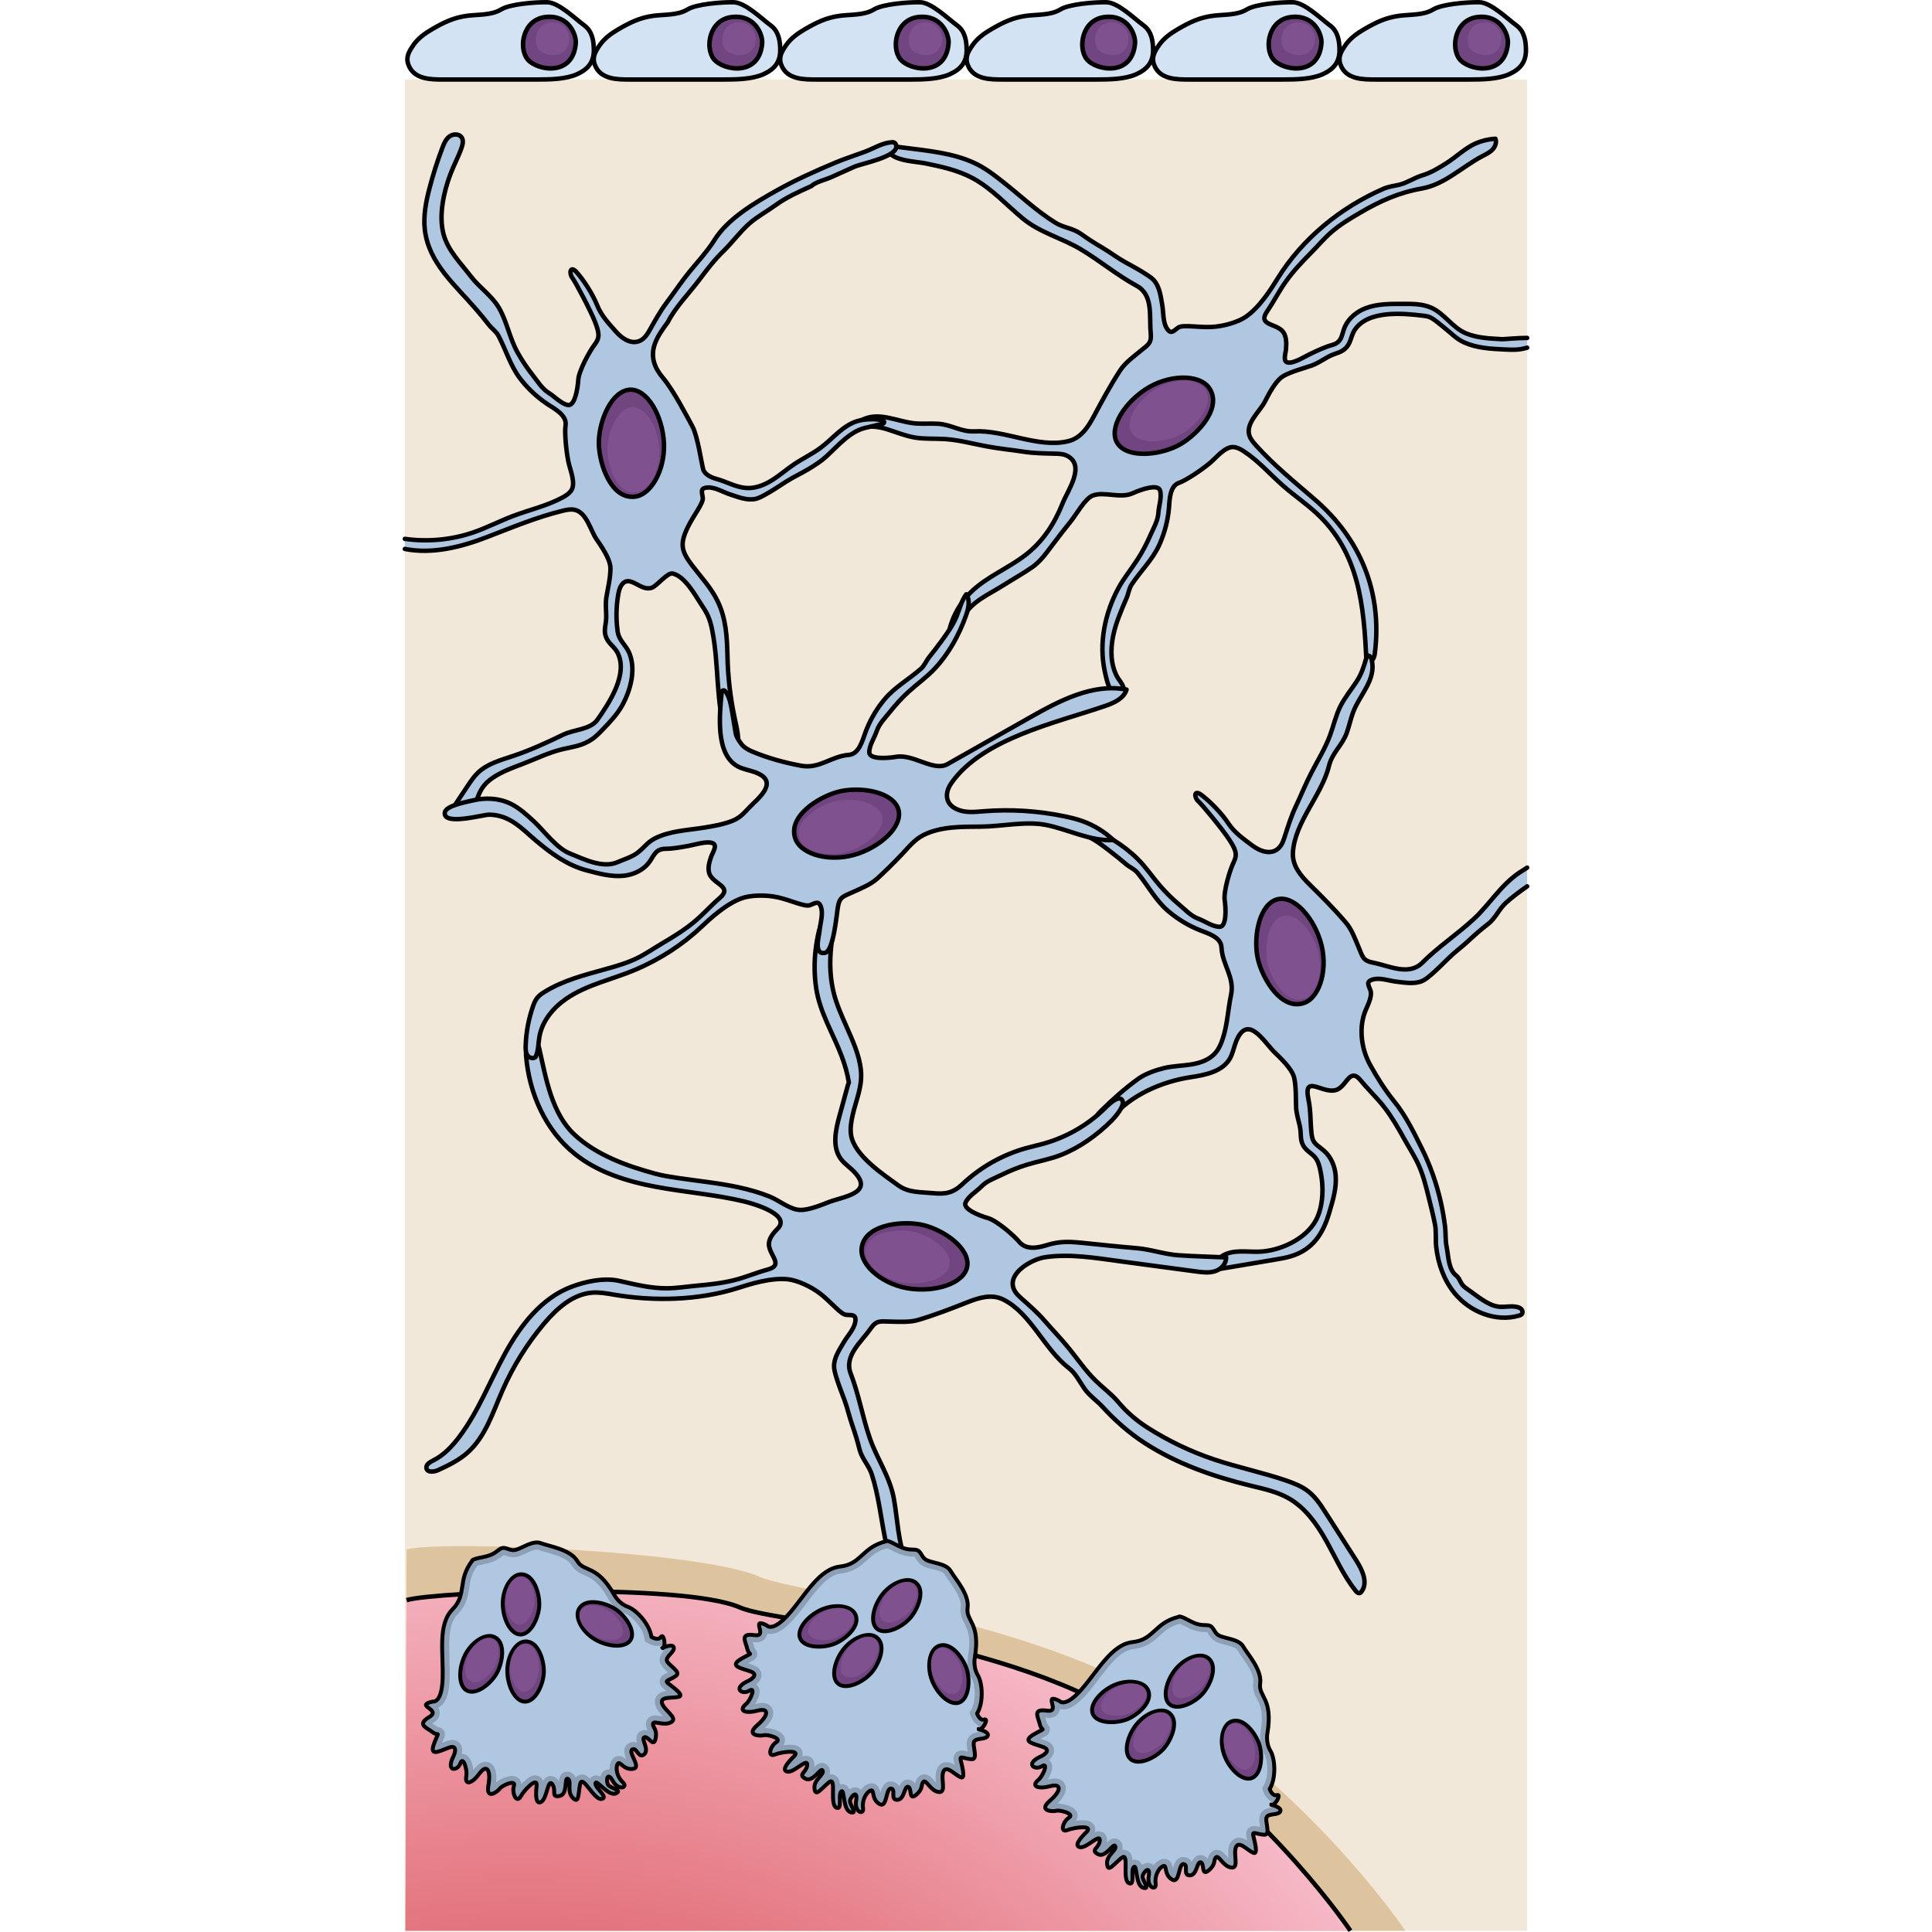 <?xml version="1.0" encoding="utf-8"?>
<!-- Created by: Science Figures, www.sciencefigures.org, Generator: Science Figures Editor -->
<svg version="1.1" id="Camada_1" xmlns="http://www.w3.org/2000/svg" xmlns:xlink="http://www.w3.org/1999/xlink" 
	 width="800px" height="800px" viewBox="0 0 252.55 433.03" enable-background="new 0 0 252.55 433.03" xml:space="preserve">
<g>
	<g>
		<rect x="0.5" y="17.82" fill="#F2E8D9" width="251.55" height="414.93"/>
		<g>
			<path fill="#B0C7E1" stroke="#000000" stroke-linecap="round" stroke-linejoin="round" stroke-miterlimit="10" d="M252.05,77.93
				c-0.37,0.1-0.67,0.17-0.8,0.2c-1.38,0.34-2.83,0.27-4.25,0.2c-3.08-0.14-6.24-0.31-9.05-1.57c-1.83-0.82-2.98-2.15-4.52-3.34
				c-0.93-0.71-2.19-1.91-3.26-2.35c-0.43-0.18-0.9-0.24-1.36-0.3c-4.58-0.56-12.39-1.31-15.4,3.17c-0.86,1.28-0.81,2.76-1.9,3.96
				c-1.08,1.18-2.46,1.23-3.81,1.95c-0.18,0.09-0.36,0.19-0.54,0.29c-1.16,0.66-2.28,1.41-3.55,1.84c-2,0.68-4.22,1.24-6.1,2.24
				c-1.39,0.75-2.73,2.8-4.23,5.78c-1.12,2.2-4.41,4.89-3.48,7.63c0.28,0.83,0.87,1.52,1.45,2.17c4.01,4.46,8.66,8.22,13.18,12.13
				c10.22,8.81,15.16,20.7,13.5,34.35c-0.07,0.53-0.16,1.09-0.48,1.52c-0.33,0.44-0.96,0.69-1.43,0.42
				c-0.55-12.43-1.59-24.38-11.25-33.25c-2.32-2.14-4.95-3.93-7.33-6.01c-2.98-2.6-5.59-5.65-8.9-7.81c-0.72-0.47-1.5-0.9-2.35-0.95
				c-1.92-0.1-3.94,2.5-5.26,3.59c-2.1,1.74-5.44,3.92-6.91,4.43c-2.13,0.75-2.1,3.87-2.26,5.69c-0.24,2.68-0.91,5.32-1.98,7.79
				c-0.08,0.19-0.17,0.38-0.25,0.57c-1.49,3.21-4.15,5.77-6.11,8.71c-0.65,0.96-0.7,2.07-1.18,3.12c-0.59,1.31-1.12,2.64-1.64,3.98
				c-1.12,2.87-1.91,6-1.69,9.1c0.11,1.54,0.48,3.07,1.21,4.45c0.53,0.99,2.24,2.63,1.19,3.86c-0.18,0.21-0.46,0.32-0.74,0.34
				c-0.67,0.04-1.31-0.39-1.69-0.94c-0.83-1.19-1.23-3.15-1.53-4.55c-1.31-6.26,0.06-12.89,3.07-18.49c1.23-2.29,2.92-4.3,4.31-6.48
				c1.09-1.7,2.04-3.49,2.84-5.34c0.7-1.6,1.71-3.28,1.82-5.04c0.1-1.61,0.82-3.52,0.38-5.06c-0.44-1.55-4.3-0.22-6.08,0.6
				c-2.85,1.31-6.48-0.48-9.08,0.57c-1.65,0.67-3.64,4.24-4.76,5.63c-1.53,1.91-3.02,3.83-4.49,5.79c-1.25,1.68-2.52,3.41-4.24,4.61
				c-2.08,1.44-4.33,2.68-6.46,4.04c-3.19,2.03-6.99,3.58-8.86,6.87c-1.25,2.2-1.61,5.11-3.75,6.46c0.23-4.38,2.15-8.66,5.28-11.74
				c3.54-3.49,8.37-5.34,12.3-8.39c3.94-3.04,6.5-7.05,8.32-11.62c1.09-2.75,5.2-8.42,1.01-10.58c-0.85-0.44-1.85-0.47-2.81-0.49
				c-2.31-0.06-4.63-0.08-6.92-0.43c-2.8-0.43-5.61-0.69-8.4-1.22c-3.06-0.57-6.09-1.41-9.21-1.62c-2.28-0.15-4.59,0.03-6.84-0.35
				c-2.18-0.37-4.24-1.25-6.36-1.9c-2.02-0.62-3.76-0.62-5.86-0.61c-0.14,0-0.29-0.01-0.41-0.08c-0.39-0.25,0-0.86,0.4-1.11
				c4.02-2.45,8.36,0.28,12.63,0.56c1.62,0.11,3.24-0.04,4.86,0.06c2.97,0.19,5.13,1.85,8.12,1.7c6.84-0.34,14.28,3.81,21,2.21
				c2.91-0.69,4.5-3.22,5.82-5.69c1.84-3.44,3.69-6.88,5.82-10.15c1.1-1.69,2.9-3.01,4.44-4.28c1.89-1.56,2.67-1.76,2.43-4.22
				c-0.35-3.52,0.64-8.44-3.11-10.47c-4.41-2.38-8.35-5.71-12.67-8.27c-4.27-2.52-9.03-3.64-12.94-6.88
				c-3.65-3.03-6.88-6.65-11.09-8.95c-3.3-1.8-7-2.61-10.66-3.36c-2.45-0.5-8.79-0.52-8.69-4.01c2.03,0.26,4.07,0.51,6.11,0.77
				c5.21,0.66,10.58,1.36,15.14,3.98c1.64,0.94,3.14,2.11,4.64,3.28c3.9,3.05,7.72,6.7,11.92,9.28c1.81,1.12,3.95,1.23,5.71,2.49
				c1.58,1.14,3.11,2.11,4.81,3.11c1.69,0.99,3.28,2.22,4.99,3.17c1.68,0.93,3.38,1.83,5,2.9c0.57,0.37,1.14,0.76,1.59,1.27
				c1.3,1.48,1.51,3.7,1.85,5.56c0.28,1.58,0.13,3.7,0.97,5.1c0.98,1.63,1.61,0.57,2.62-0.11c1.01-0.68,4.38-0.01,7.3-0.12
				c2.92-0.11,6.17-1.15,7.79-2.26c3.19-2.18,5.79-6.37,7.2-8.66c5.55-8.92,14.09-15.88,23.7-20.06c1.23-0.53,2.31-0.61,3.56-0.91
				c1.84-0.46,3.36-1.57,5.14-2.1c1.98-0.59,3.76-1.69,5.49-2.79c2.12-1.35,4.15-3.33,6.4-4.34c1.42-0.62,2.95-0.99,4.5-1.07
				c0.33,0.84-0.07,1.83-0.7,2.47c-0.64,0.65-1.49,1.04-2.29,1.46c-4.53,2.4-8.42,6.32-13.46,7.21c-5.21,0.93-9.37,2.79-13.95,5.48
				c-2.2,1.3-4.41,2.6-6.33,4.27c-1.66,1.44-3.08,3.13-4.62,4.69c-1.99,2.02-3.94,4.06-5.59,6.37c-1.55,2.15-2.73,4.54-4.24,6.74
				c-2.04,2.99,1.49,2.68,3.22,4.2c1.16,1.03,1.13,2.78,1.03,4.2c-0.07,0.96-0.8,2.9,0.44,3.07c1.39,0.2,3.83-1.39,5.06-1.97
				c1.59-0.74,3.17-1.51,4.87-1.98c2.3-0.64,2.04-2.37,2.85-4.15c0.87-1.88,2.64-3.31,4.54-4.05c2.66-1.04,5.6-1,8.46-1
				c2.16,0,4.4-0.02,6.37,0.88c2.97,1.35,4.69,4.45,7.73,5.72c2.53,1.06,5.36,1.16,8.05,1.31c0.57,0.03,3.34-0.28,5.67-0.28"/>
			<path fill="#714580" stroke="#000000" stroke-linecap="round" stroke-linejoin="round" stroke-miterlimit="10" d="M180.72,86.88
				c-2.24-3.08-9.17-3.06-14.46,0.55c-5.28,3.61-8.37,9.48-5.64,12.44c2.72,2.96,9.81,1.99,13.76-0.33
				C178.34,97.22,183.88,91.24,180.72,86.88z"/>
			<path fill="#7F528F" d="M179.76,87.09c-1.78-2.45-7.31-2.44-11.52,0.44c-4.21,2.88-6.67,7.56-4.5,9.92
				c2.17,2.36,7.82,1.59,10.97-0.26C177.86,95.34,182.28,90.56,179.76,87.09z"/>
		</g>
		<g>
			<path fill="#B0C7E1" stroke="#000000" stroke-linecap="round" stroke-linejoin="round" stroke-miterlimit="10" d="M252.05,198.66
				c-1.66,1.15-3.28,2.36-4.75,3.68c-1.58,1.42-2.3,3.44-4.01,4.76c-1.54,1.19-2.91,2.38-4.35,3.73c-1.43,1.34-3.06,2.51-4.45,3.88
				c-1.38,1.34-2.72,2.72-4.21,3.97c-0.52,0.44-1.06,0.87-1.67,1.16c-1.79,0.82-3.98,0.4-5.86,0.19c-1.59-0.18-3.58-0.93-5.17-0.52
				c-1.84,0.47-1,1.38-0.63,2.54c0.45,1.45-0.9,3.72-1.36,5.05c-1.27,3.7-0.62,8.16,1.25,11.55c1.57,2.85,3.37,5.69,5.4,8.2
				c2.59,3.21,4.3,6.75,6.12,10.4c1.95,3.9,3.4,8.04,4.36,12.3c0.4,1.8,0.71,3.61,0.94,5.44c0.18,1.52,0.03,2.96,0.34,4.49
				c0.38,1.85,0.37,4.36,1.61,5.89c0.38,0.47,0.78,0.63,1.12,1.19c0.31,0.51,0.49,1.06,0.9,1.52c0.39,0.43,0.87,0.76,1.34,1.09
				c1.88,1.3,4.19,3.32,6.52,3.68c1.43,0.23,2.92-0.25,4.33,0.1c0.37,0.09,0.74,0.24,0.98,0.54c0.24,0.3,0.3,0.76,0.05,1.05
				c-0.16,0.19-0.4,0.28-0.64,0.34c-5.19,1.52-11.04-0.86-14.45-5.06c-2.38-2.92-3.67-6.59-4.09-10.31
				c-0.19-1.69,0.04-3.46-0.28-5.1c-0.4-2.02-0.91-4.05-1.41-6.05c-0.61-2.48-1.23-4.97-2.28-7.29c-0.91-2-2.12-3.84-3.18-5.76
				c-1.37-2.48-2.78-4.93-4.51-7.17c-1.63-2.1-3.58-3.91-5.27-5.98c-2.28-2.81-2.98,0.66-4.93,1.88c-3.04,1.9-8.08-3.87-6.77,2.41
				c0.55,2.61,0.39,5.2,0.7,7.77c0.26,2.16,1.09,2.24,2.8,3.73c1.56,1.36,2.42,3.46,2.59,5.5c0.24,2.85-0.64,5.65-1.45,8.39
				c-1.39,4.69-3.65,8.19-8.47,9.7c-1.15,0.36-2.33,0.56-3.52,0.76c-4.34,0.73-8.69,1.47-13.03,2.2c-0.75-0.92,0.03-2.35,1.04-2.99
				c2.33-1.49,5.35-0.89,8.12-0.96c4.68-0.1,10.57-2.74,12.88-7.04c1.46-2.71,1.71-6.4,1.3-9.39c-0.18-1.27-0.46-3.06-1.11-4.18
				c-0.74-1.29-2.2-1.8-2.97-3.08c-0.82-1.37-0.48-2.7-0.78-4.21c-0.04-0.2-0.08-0.4-0.13-0.6c-0.3-1.3-0.7-2.58-0.75-3.92
				c-0.08-2.12,0.02-4.41-0.41-6.48c-0.32-1.55-1.91-3.42-4.33-5.71c-2.37-2.24-6.06-8.9-8.66-2.61c-0.53,1.3-0.75,2.72-1.44,3.94
				c-1.66,2.88-5.39,3.65-8.68,4.15c-6.48,0.96-13.64,4.02-17.86,9.22c-0.41,0.52-0.86,1.04-1.47,1.3c-0.6,0.26-1.41,0.16-1.78-0.39
				c-0.28-0.41-0.23-0.97-0.02-1.42c0.21-0.44,0.57-0.8,0.93-1.15c2.61-2.55,5.4-5.08,8.36-7.19c1.58-1.13,3.96-1.96,5.83-2.41
				c1.97-0.46,4.02-0.48,6.02-0.8c1.99-0.32,4.04-1.01,5.38-2.53c0.8-0.9,1.29-2.03,1.67-3.17c1.08-3.2,1.18-6.59,1.88-9.87
				c0.85-4.02-1.95-6.71-2.15-10.72c-0.11-2.26-3.11-3.12-4.81-3.79c-2.5-0.99-4.84-2.39-6.91-4.12c-0.16-0.13-0.31-0.26-0.47-0.4
				c-2.65-2.34-4.35-5.62-6.61-8.34c-0.73-0.89-1.78-1.25-2.65-2.01c-1.09-0.94-2.21-1.83-3.35-2.71c-1.71-1.33-3.44-2.68-5.41-3.57
				c-1.69-0.77-3.57-1.21-5.01-2.37c1.4-0.9,3.25-0.39,4.8,0.22c4.28,1.68,8.36,4.07,11.65,7.32c1.84,1.83,3.28,4.02,4.98,5.98
				c1.32,1.53,2.76,2.95,4.31,4.25c1.33,1.12,2.66,2.56,4.31,3.17c1.51,0.55,3.14,1.79,4.75,1.81c1.6,0.02,1.43-4.06,1.15-6
				s1.15-6.73,2.04-8.54c0.89-1.82,0.33-2.88-1.01-4.99c-1.35-2.11-6.08-7.86-6.96-8.63c-0.89-0.76-1.07-2.75,0.75-1.37
				s4.35,3.86,6.04,6.41c1.37,2.04,3.39,3.45,5.33,4.9c1.68,1.25,4.26,2.31,6.02,0.48c0.66-0.69,0.98-1.64,1.27-2.55
				c0.71-2.21,1.4-4.42,2.38-6.52c1.21-2.56,2.26-5.18,3.56-7.7c1.42-2.77,3.09-5.44,4.18-8.37c0.79-2.14,1.28-4.4,2.28-6.45
				c0.98-1.99,2.41-3.71,3.63-5.56c1.17-1.77,1.67-3.42,2.26-5.45c0.04-0.13,0.08-0.27,0.19-0.36c0.35-0.31,0.83,0.24,0.95,0.69
				c1.2,4.56-2.64,7.94-4.14,11.96c-0.56,1.51-0.87,3.11-1.43,4.63c-1.03,2.8-3.24,4.4-3.95,7.31c-1.62,6.65-7.71,12.6-8.1,19.49
				c-0.16,2.99,1.81,5.23,3.8,7.2c2.78,2.74,5.54,5.5,8.07,8.48c1.31,1.53,2.06,3.63,2.84,5.47c0.96,2.25,0.93,3.06,3.36,3.53
				c3.47,0.67,7.9,3.01,10.92,0c3.54-3.55,7.85-6.38,11.53-9.79c3.64-3.37,6.06-7.62,10.28-10.44c0.56-0.37,1.13-0.74,1.7-1.09"/>
			<path fill="#714580" stroke="#000000" stroke-linecap="round" stroke-linejoin="round" stroke-miterlimit="10" d="M202.07,224.79
				c3.59-1.27,5.54-7.92,3.59-14.01c-1.96-6.09-6.7-10.72-10.32-8.95c-3.61,1.76-4.7,8.83-3.6,13.28
				C192.84,219.56,197,226.58,202.07,224.79z"/>
			<path fill="#7F528F" d="M202.14,223.81c2.86-1.01,4.42-6.32,2.86-11.17c-1.56-4.85-5.34-8.55-8.23-7.14
				c-2.88,1.41-3.75,7.04-2.87,10.59C194.79,219.64,198.1,225.24,202.14,223.81z"/>
		</g>
		<g>
			<path fill="#B0C7E1" stroke="#000000" stroke-linecap="round" stroke-linejoin="round" stroke-miterlimit="10" d="M88.35,271.11
				c-2.13-0.46-4.07-2.1-6.12-2.93c-2.23-0.9-4.56-1.55-6.91-2.06c-4.42-0.96-9.14-1.42-13.49-2.07c-1.74-0.26-3.48-0.52-5.17-0.98
				c-6.34-1.72-13.09-4.1-18.09-8.71c-5.12-4.73-6.42-12.58-7.91-19.18c-1.01-4.48-3.25-1.72-2.98,1.53
				c0.68,8.39,4.4,16.72,10.98,21.97c5.17,4.13,11.72,6.14,18.23,7.35c6.51,1.21,13.15,1.7,19.59,3.24
				c2.4,0.57,10.63,3.01,7.58,6.12c-1,1.01-2.15,2.33-1.93,3.87c0.33,2.28,3.22,4.33-0.27,5.28c-2.58,0.7-5.02,1.76-7.59,2.4
				c-2.75,0.68-5.57,0.98-8.38,1.23c-2.19,0.19-4.36,0.56-6.56,0.58c-3.73,0.04-7.27-0.88-10.84-1.67
				c-3.38-0.75-7.43,0.12-10.67,1.34c-6.68,2.53-11.37,8.6-14.81,14.86s-6.01,13.05-10.3,18.76c-1.6,2.12-3.47,4.12-5.85,5.3
				c-0.75,0.37-1.7,0.94-1.52,1.76c0.23,1,1.7,0.82,2.63,0.4c2.33-1.07,4.66-2.21,6.58-3.91c4.01-3.56,5.66-8.98,7.81-13.89
				c2.38-5.45,5.55-10.55,9.39-15.09c2.83-3.34,6.4-6.56,10.77-6.88c1.58-0.12,3.16,0.16,4.73,0.43c9.05,1.56,19.15,1.33,27.99-1.5
				c2.56-0.82,7.25-2.33,11.09-1.93c1.96,0.2,5.11,1.52,7.41,3.33c2.3,1.81,4.43,4.5,5.64,4.64c1.21,0.14,2.38-0.26,2.07,1.61
				c-0.27,1.62-1.76,3.14-2.56,4.52c-0.95,1.64-2.23,3.46-2.19,5.44c0.01,0.68,0.19,1.34,0.38,2c0.54,1.87,1.26,3.65,1.93,5.45
				c0.68,1.83,1.1,3.79,1.75,5.64c0.65,1.86,1.18,3.6,1.65,5.49c0.52,2.09,2.08,3.57,2.74,5.59c1.53,4.69,2.07,9.94,3.07,14.8
				c0.38,1.86,0.76,3.72,1.41,5.5c1.78,4.95,5.41,8.96,8.96,12.84c1.39,1.52,2.77,3.03,4.16,4.55c2.33-2.6-2.48-6.72-4.03-8.69
				c-2.3-2.93-4.59-5.95-5.94-9.46c-1.72-4.47-1.84-9.33-2.66-14c-0.88-5.01-3.78-8.94-5.4-13.62c-1.64-4.75-2.48-9.84-4.29-14.51
				c-1.54-3.98,2.39-7.08,4.41-9.99c1.41-2.03,2.14-1.68,4.59-1.64c1.99,0.03,4.22,0.19,6.15-0.38c3.74-1.11,7.38-2.53,11.01-3.96
				c2.61-1.03,5.46-1.93,8.12-0.57c6.15,3.14,9.14,11.11,14.56,15.28c1.61,1.24,2.41,3.03,3.55,4.65c1.12,1.6,2.67,2.58,3.98,4
				c2.89,3.14,5.98,5.9,9.57,8.22c7.23,4.67,15.5,7.54,23.82,9.56c2.87,0.7,5.82,1.33,8.39,2.79c3.75,2.13,6.35,5.81,8.45,9.57
				c2.1,3.76,3.86,7.76,6.54,11.14c0.25,0.31,0.61,0.66,0.99,0.52c0.16-0.06,0.28-0.19,0.38-0.33c1.5-2.03,0.14-4.87-1.22-7
				c-2.25-3.52-4.5-7.03-6.76-10.55c-1.14-1.78-2.31-3.6-3.98-4.9c-1.44-1.13-3.18-1.81-4.91-2.41c-5.31-1.82-10.84-2.95-16.16-4.73
				c-5.28-1.77-10.35-4.2-15.04-7.2c-2.48-1.59-4.62-3.47-6.51-5.72c-1.47-1.75-3.34-3.1-4.98-4.7c-2.24-2.18-4.01-4.78-5.96-7.2
				c-1.78-2.21-3.76-4.23-5.61-6.37c-1.52-1.75-3.27-3.27-5-4.81c-0.72-0.64-1.45-1.31-1.82-2.2c-1.5-3.64,4.12-6.68,6.93-7.12
				c5.57-0.86,11.55,0.18,17.08,0.92c5.63,0.75,11.25,1.51,16.88,2.26c1.42,0.19,2.89,0.37,4.25-0.07c1.35-0.44,2.45-1.61,2.46-3.08
				c-3.46-0.17-7.12-0.23-10.66-0.48c-3.26-0.23-6.23-1.34-9.43-1.6c-4.04-0.33-8.07-0.77-12.1-1.18c-3.05-0.3-5.16-0.39-8.01,0.5
				c-2.09,0.65-4.63,1.13-6.21-0.75c-1.3-1.55-5.1-4.78-6.99-5.31c-1.89-0.53-5.69-2.02-5.02-3.48c0.67-1.46,2.45-2.45,3.57-3.61
				c1.22-1.27,3.08-1.89,4.64-2.66c1.81-0.89,3.69-1.64,5.62-2.23c2.48-0.76,5.06-1.19,7.48-2.14c4.31-1.69,8.14-4.46,11.41-7.7
				c0.68-0.68,3.17-3.41,2.39-4.62c-0.88-1.37-3.51,1.48-4.21,2.15c-3.68,3.51-8.22,6.11-13.11,7.52c-1.41,0.41-2.85,0.71-4.27,1.11
				c-5.3,1.49-10.23,4.28-14.23,8.07c-2.13,2.01-3.89,2.27-6.63,2c-2.66-0.26-5.41-0.06-7.69-1.71c-3.46-2.5-9.94-6.77-10.63-11.33
				c-0.22-1.45,0.02-2.94,0.34-4.37c0.76-3.43,2.24-6.5,1.87-10.1c-0.35-3.51-1.9-6.78-3.3-9.98c-1.07-2.43-2.16-4.83-2.8-7.42
				c-0.64-2.63-0.86-5.29-0.74-8c0.06-1.44,0.21-2.89,0.42-4.31c0.13-0.85,0.28-1.69,0.37-2.54c0.04-0.35,0.06-0.7,0.1-1.04
				c0.05-0.46-0.04-0.82-0.1-1.27c-0.09-0.66-0.95-1.27-1.49-0.62c-0.22,0.27-0.5,0.5-0.68,0.8c-0.17,0.28-0.28,0.6-0.41,0.9
				c-0.3,0.69-0.55,1.37-0.74,2.1c-0.36,1.42-0.61,2.87-0.78,4.33c-0.34,2.85-0.3,5.71,0.11,8.55c0.8,5.51,3.83,10.25,5.75,15.38
				c0.71,1.88,1.27,3.85,1.59,5.85c-0.08,0.16-0.15,0.34-0.21,0.54c-0.63,2.31-1.27,4.63-1.9,6.94c-0.88,3.2-1.67,6.93,0.29,9.61
				c0.83,1.13,2.05,1.9,3.01,2.91c4.71,4.92-2.88,5.6-5.88,6.86C92.24,270.75,89.9,271.45,88.35,271.11z"/>
			<path fill="#714580" stroke="#000000" stroke-linecap="round" stroke-linejoin="round" stroke-miterlimit="10" d="M102.87,279.96
				c-0.29,3.79,5.01,8.27,11.37,8.94c6.36,0.67,12.51-1.8,12.36-5.82c-0.15-4.02-6.18-7.87-10.7-8.66
				C111.38,273.63,103.28,274.6,102.87,279.96z"/>
			<path fill="#7F528F" d="M103.73,280.42c-0.23,3.02,3.99,6.6,9.06,7.13c5.07,0.54,9.98-1.44,9.85-4.64
				c-0.12-3.2-4.93-6.27-8.53-6.91C110.52,275.37,104.06,276.14,103.73,280.42z"/>
		</g>
		<g>
			<path fill="#B0C7E1" stroke="#000000" stroke-linecap="round" stroke-linejoin="round" stroke-miterlimit="10" d="M0.5,120.78
				c5.21,0.73,10.59,0.21,15.55-1.52c2.98-1.05,5.8-2.51,8.76-3.63c3.7-1.4,7.62-2.26,11.09-4.16c0.75-0.41,1.5-0.9,1.95-1.63
				c0.99-1.64-0.35-4.64-0.69-6.33c-0.54-2.67-0.88-6.64-0.64-8.18c0.34-2.23-2.42-3.68-3.95-4.68c-2.25-1.48-4.26-3.32-5.93-5.42
				c-0.13-0.17-0.26-0.33-0.38-0.49c-2.13-2.83-3.13-6.38-4.79-9.5c-0.55-1.02-1.5-1.59-2.2-2.51c-0.87-1.14-1.8-2.24-2.73-3.33
				c-4.65-5.44-10.7-10.36-11.57-17.96c-0.35-3.13,0.28-6.29,1.08-9.34c0.79-3.03,1.74-6.01,2.85-8.94c0.36-0.96,0.78-1.97,1.6-2.58
				c0.82-0.61,2.18-0.63,2.74,0.23c0.44,0.67,0.23,1.57-0.03,2.33c-0.72,2.05-1.78,3.97-2.54,6.01c-1.48,3.94-2.61,9.18-1.5,13.33
				c0.99,3.69,3.81,6.44,6.06,9.39c1.99,2.62,4.86,4.43,6.48,7.33c1.71,3.05,2.29,6.65,4.08,9.85c0.98,1.76,2.11,3.44,3.36,5.02
				c1.09,1.37,2.09,3.05,3.59,3.98c1.37,0.85,2.72,2.39,4.28,2.73c1.57,0.34,2.23-3.69,2.35-5.64c0.11-1.96,2.47-6.36,3.71-7.96
				s0.91-2.75,0.02-5.09c-0.9-2.34-4.37-8.92-5.08-9.85c-0.72-0.93-0.5-2.91,1.01-1.19c1.51,1.71,3.48,4.65,4.63,7.49
				c0.93,2.28,2.62,4.06,4.23,5.87c1.39,1.56,3.71,3.13,5.79,1.69c0.8-0.55,1.3-1.41,1.77-2.25c1.14-2.01,2.26-4.05,3.64-5.9
				c1.7-2.26,3.26-4.62,5.04-6.83c1.96-2.42,4.12-4.7,5.78-7.35c3.02-4.82,9.09-8.36,13.94-11.08c4.28-2.4,8.76-4.41,13.29-6.3
				c2.11-0.88,4.3-1.57,6.45-2.37c2.01-0.74,3.82-1.96,5.94-2.13c0.2-0.02,0.41-0.04,0.6,0.04c0.28,0.11,0.45,0.4,0.51,0.69
				c0.5,2.52-7.71,4.01-9.39,4.76c-1.74,0.79-3.49,1.57-5.23,2.35c-1.2,0.54-3.5,1.07-4.42,1.99c-2.75,1.24-5.55,2.48-8.01,4.26
				c-1.87,1.36-4.14,2.59-5.86,4.11c-2.1,1.85-3.79,4.21-5.79,6.16c-1.97,1.91-3.7,4.12-5.33,6.32c-2.28,3.06-5.48,6.26-7.18,9.66
				c-1.14,1.54-2.3,3.1-2.92,4.91c-0.99,2.91-0.04,5.34,1.83,7.54c2.39,2.82,5.43,8.73,6.61,10.88c1.18,2.15,2.08,8.45,2.41,9.6
				c0.32,1.15,1.77,1.87,3,2.19c2.24,0.6,4.32,1.87,6.69,2.03c2.05,0.13,4.05-0.68,5.78-1.77c1.74-1.09,3.29-2.46,4.99-3.6
				c1.94-1.3,4.07-2.3,5.94-3.7c2.66-2,4.82-4.83,7.98-5.87c1.19-0.39,2.46-0.49,3.72-0.48c0.22,0,3.11,0.08,2.36,0.9
				c-0.08,0.09-0.21,0.12-0.32,0.15c-1.27,0.3-2.54,0.59-3.81,0.89c-3.4,0.79-6.16,4.05-8.63,6.33c-1.2,1.11-2.58,1.99-3.97,2.84
				c-1.68,1.02-3.5,1.84-5.15,2.9c-1.62,1.04-3.21,2.12-4.92,3.04c-0.6,0.33-1.21,0.64-1.87,0.8c-1.92,0.45-3.98-0.41-5.78-1
				c-1.52-0.49-3.31-1.62-4.95-1.54c-1.9,0.08-1.26,1.14-1.14,2.35c0.12,1.21-2.06,3.87-3.34,6.5c-1.82,3.72-1.53,5.35,0.89,8.53
				c2.01,2.65,4.34,5.09,5.79,8.12c1.89,3.92,2.09,8.03,2.19,12.26c0.1,4.76,0.66,9.51,1.66,14.16c0.45,2.09,1,4.24,0.64,6.35
				c-1.26,0.28-2.16-1.18-2.55-2.41c-2.43-7.7-1.59-16.05-3.19-23.97c-0.21-1.03-0.47-2.07-0.9-3.04c-0.42-0.96-1-1.84-1.58-2.71
				c-1.44-2.19-3.56-6.13-6.32-6.86c-1.19-0.31-3.48,2.72-4.71,3.18c-2.54,0.94-4.98-3.2-6.79-0.59c-0.47,0.68-0.65,1.52-0.78,2.35
				c-0.43,2.63-0.47,5.34-0.1,7.99c0.31,2.23,1.93,3.06,2.71,5.12c1.4,3.71,0.15,8.18-1.68,11.5c-1.13,2.04-2.76,3.74-4.37,5.42
				c-0.73,0.76-1.47,1.53-2.34,2.13c-2.17,1.5-4.22,1.71-6.64,2.27c-3.13,0.73-6.25,2.29-9.26,3.42c-2.16,0.81-4.33,1.63-6.25,2.89
				c-2.47,1.62-3.09,3.16-3.98,5.73c-0.34,1.01-0.7,1.52-1.69,2.02c-0.47,0.24-4.24,0.38-4.09,0.16c1.33-1.99,2.65-3.99,3.98-5.99
				c0.69-1.03,1.38-2.07,2.28-2.94c2.12-2.04,5.11-2.84,7.9-3.77c3.88-1.3,7.6-3.01,11.27-4.79c2.37-1.15,6.06-1.1,7.64-3.34
				c2.65-3.77,6.99-10.3,4.47-15.07c-0.72-1.36-2.05-2.01-2.59-3.55c-0.53-1.5,0.07-2.74,0.08-4.28v-0.61
				c-0.04-1.33-0.17-2.67,0.05-4c0.35-2.08,0.91-4.3,0.9-6.43c0-1.58-1.18-3.73-3.09-6.46c-1.42-2.02-2.23-6.19-5.08-6.67
				c-0.87-0.14-1.75,0.05-2.6,0.26c-5.83,1.43-11.34,3.75-16.92,5.89c-5.85,2.26-12.31,3.86-18.39,2.65"/>
			<path fill="#714580" stroke="#000000" stroke-linecap="round" stroke-linejoin="round" stroke-miterlimit="10" d="M52.16,111.31
				c3.77-0.52,7.03-6.64,6.34-13c-0.69-6.36-4.41-11.85-8.3-10.85c-3.9,1-6.39,7.7-6.21,12.29
				C44.18,104.33,46.83,112.04,52.16,111.31z"/>
			<path fill="#7F528F" d="M52.43,110.37c3.01-0.41,5.6-5.3,5.05-10.37c-0.55-5.07-3.51-9.45-6.62-8.65
				c-3.11,0.8-5.09,6.14-4.95,9.79C46.06,104.8,48.18,110.95,52.43,110.37z"/>
		</g>
		<g>
			<path fill="#D3E3F4" stroke="#000000" stroke-miterlimit="10" d="M22.06,2.13c-2.14,1.32-5.18,1.09-7.59,1.41
				c-3.03,0.4-5.22,1.47-7.87,3.01C5,7.48,3.45,8.59,2.41,10.11s-1.74,2.72-1.09,4.44c1.25,3.32,5.14,3.27,7.92,3.27
				c3.06,0,6.12,0,9.19,0c3.92,0,7.83,0,11.75,0c2.74,0,6.4-0.04,8.93-1.19c2.5-1.14,3.79-2.74,3.75-5.51
				c-0.03-1.76-0.25-4.07-2.19-5.47c-1.93-1.4-5.66-5.12-8.3-5.15C29.73,0.47,24.09,0.88,22.06,2.13z"/>
			
				<path fill="#714580" stroke="#000000" stroke-width="1.02" stroke-linecap="round" stroke-linejoin="round" stroke-miterlimit="10" d="
				M38.81,9.66c0.14-1.8-1.52-6.37-6.69-5.85c-5.18,0.52-6.17,6.84-4.16,9.42C29.96,15.81,38.23,17.34,38.81,9.66z"/>
			<path fill="#7F528F" d="M37.37,8.75c0.09-1.14-0.96-4.04-4.25-3.71c-3.29,0.33-3.92,4.35-2.64,5.99
				C31.75,12.66,37,13.63,37.37,8.75z"/>
		</g>
		<g>
			<path fill="#D3E3F4" stroke="#000000" stroke-miterlimit="10" d="M63.84,2.13c-2.14,1.32-5.18,1.09-7.59,1.41
				c-3.03,0.4-5.22,1.47-7.87,3.01c-1.6,0.93-3.14,2.04-4.19,3.56s-1.74,2.72-1.09,4.44c1.25,3.32,5.14,3.27,7.92,3.27
				c3.06,0,6.12,0,9.19,0c3.92,0,7.83,0,11.75,0c2.74,0,6.4-0.04,8.93-1.19c2.5-1.14,3.79-2.74,3.75-5.51
				c-0.03-1.76-0.25-4.07-2.19-5.47c-1.93-1.4-5.66-5.12-8.3-5.15C71.51,0.47,65.87,0.88,63.84,2.13z"/>
			
				<path fill="#714580" stroke="#000000" stroke-width="1.02" stroke-linecap="round" stroke-linejoin="round" stroke-miterlimit="10" d="
				M80.59,9.66c0.14-1.8-1.52-6.37-6.69-5.85c-5.18,0.52-6.17,6.84-4.16,9.42C71.74,15.81,80.01,17.34,80.59,9.66z"/>
			<path fill="#7F528F" d="M79.15,8.75c0.09-1.14-0.96-4.04-4.25-3.71c-3.29,0.33-3.92,4.35-2.64,5.99
				C73.53,12.66,78.79,13.63,79.15,8.75z"/>
		</g>
		<g>
			<path fill="#D3E3F4" stroke="#000000" stroke-miterlimit="10" d="M105.62,2.13c-2.14,1.32-5.18,1.09-7.59,1.41
				c-3.03,0.4-5.22,1.47-7.87,3.01c-1.6,0.93-3.14,2.04-4.19,3.56s-1.74,2.72-1.09,4.44c1.25,3.32,5.14,3.27,7.92,3.27
				c3.06,0,6.12,0,9.19,0c3.92,0,7.83,0,11.75,0c2.74,0,6.4-0.04,8.93-1.19c2.5-1.14,3.79-2.74,3.75-5.51
				c-0.03-1.76-0.25-4.07-2.19-5.47c-1.93-1.4-5.66-5.12-8.3-5.15C113.3,0.47,107.66,0.88,105.62,2.13z"/>
			
				<path fill="#714580" stroke="#000000" stroke-width="1.02" stroke-linecap="round" stroke-linejoin="round" stroke-miterlimit="10" d="
				M122.37,9.66c0.14-1.8-1.52-6.37-6.69-5.85c-5.18,0.52-6.17,6.84-4.16,9.42C113.53,15.81,121.8,17.34,122.37,9.66z"/>
			<path fill="#7F528F" d="M120.94,8.75c0.09-1.14-0.96-4.04-4.25-3.71c-3.29,0.33-3.92,4.35-2.64,5.99
				C115.32,12.66,120.57,13.63,120.94,8.75z"/>
		</g>
		<g>
			<path fill="#D3E3F4" stroke="#000000" stroke-miterlimit="10" d="M147.41,2.13c-2.14,1.32-5.18,1.09-7.59,1.41
				c-3.03,0.4-5.22,1.47-7.87,3.01c-1.6,0.93-3.14,2.04-4.19,3.56s-1.74,2.72-1.09,4.44c1.25,3.32,5.14,3.27,7.92,3.27
				c3.06,0,6.12,0,9.19,0c3.92,0,7.83,0,11.75,0c2.74,0,6.4-0.04,8.93-1.19c2.5-1.14,3.79-2.74,3.75-5.51
				c-0.03-1.76-0.25-4.07-2.19-5.47c-1.93-1.4-5.66-5.12-8.3-5.15C155.08,0.47,149.44,0.88,147.41,2.13z"/>
			
				<path fill="#714580" stroke="#000000" stroke-width="1.02" stroke-linecap="round" stroke-linejoin="round" stroke-miterlimit="10" d="
				M164.16,9.66c0.14-1.8-1.52-6.37-6.69-5.85c-5.18,0.52-6.17,6.84-4.16,9.42C155.31,15.81,163.58,17.34,164.16,9.66z"/>
			<path fill="#7F528F" d="M162.72,8.75c0.09-1.14-0.96-4.04-4.25-3.71c-3.29,0.33-3.92,4.35-2.64,5.99
				C157.1,12.66,162.36,13.63,162.72,8.75z"/>
		</g>
		<g>
			<path fill="#D3E3F4" stroke="#000000" stroke-miterlimit="10" d="M189.19,2.13c-2.14,1.32-5.18,1.09-7.59,1.41
				c-3.03,0.4-5.22,1.47-7.87,3.01c-1.6,0.93-3.14,2.04-4.19,3.56c-1.04,1.52-1.74,2.72-1.09,4.44c1.25,3.32,5.14,3.27,7.92,3.27
				c3.06,0,6.12,0,9.19,0c3.92,0,7.83,0,11.75,0c2.74,0,6.4-0.04,8.93-1.19c2.5-1.14,3.79-2.74,3.75-5.51
				c-0.03-1.76-0.25-4.07-2.19-5.47c-1.93-1.4-5.66-5.12-8.3-5.15C196.87,0.47,191.22,0.88,189.19,2.13z"/>
			
				<path fill="#714580" stroke="#000000" stroke-width="1.02" stroke-linecap="round" stroke-linejoin="round" stroke-miterlimit="10" d="
				M205.94,9.66c0.14-1.8-1.52-6.37-6.69-5.85c-5.18,0.52-6.17,6.84-4.16,9.42C197.09,15.81,205.36,17.34,205.94,9.66z"/>
			<path fill="#7F528F" d="M204.51,8.75c0.09-1.14-0.96-4.04-4.25-3.71c-3.29,0.33-3.92,4.35-2.64,5.99
				C198.89,12.66,204.14,13.63,204.51,8.75z"/>
		</g>
		<g>
			<path fill="#D3E3F4" stroke="#000000" stroke-miterlimit="10" d="M230.98,2.13c-2.14,1.32-5.18,1.09-7.59,1.41
				c-3.03,0.4-5.22,1.47-7.87,3.01c-1.6,0.93-3.14,2.04-4.19,3.56c-1.04,1.52-1.74,2.72-1.09,4.44c1.25,3.32,5.14,3.27,7.92,3.27
				c3.06,0,6.12,0,9.19,0c3.92,0,7.83,0,11.75,0c2.74,0,6.4-0.04,8.93-1.19c2.5-1.14,3.79-2.74,3.75-5.51
				c-0.03-1.76-0.25-4.07-2.19-5.47c-1.93-1.4-5.66-5.12-8.3-5.15C238.65,0.47,233.01,0.88,230.98,2.13z"/>
			
				<path fill="#714580" stroke="#000000" stroke-width="1.02" stroke-linecap="round" stroke-linejoin="round" stroke-miterlimit="10" d="
				M247.73,9.66c0.14-1.8-1.52-6.37-6.69-5.85c-5.18,0.52-6.17,6.84-4.16,9.42C238.88,15.81,247.15,17.34,247.73,9.66z"/>
			<path fill="#7F528F" d="M246.29,8.75c0.09-1.14-0.96-4.04-4.25-3.71c-3.29,0.33-3.92,4.35-2.64,5.99
				C240.67,12.66,245.92,13.63,246.29,8.75z"/>
		</g>
		<g>
			
				<path id="changecolor_24_" fill="#B0C7E1" stroke="#000000" stroke-linecap="round" stroke-linejoin="round" stroke-miterlimit="10" d="
				M24.16,180.12c-2.64-1.27-5.68-1.38-8.49-0.7c-1.23,0.3-5.99,1.13-6.21,2.69c-0.44,3.07,8.66,0.44,10.03,0.48
				c4.65,0.14,7.17,3.1,10.47,5.89c3.34,2.82,6.97,5.45,11.25,6.59c2.76,0.73,5.59,1.52,8.43,1.21c2.03-0.23,4.11-1.15,5.42-2.75
				c1.24-1.51,1.44-3.25,3.83-3.28c1.76-0.02,3.49-0.35,5.21-0.66c1.34-0.24,4.11-1.15,5.4-0.6c1.15,0.49-0.06,2.17-0.37,3.08
				c-0.46,1.34-0.94,3.03-0.08,4.32c1.27,1.91,4.77,2.52,2.03,4.88c-2.02,1.74-3.78,3.75-5.82,5.43c-2.19,1.8-4.6,3.28-7.04,4.72
				c-1.89,1.11-3.7,2.38-5.67,3.34c-2.29,1.12-4.76,1.81-7.22,2.5c-4.67,1.3-9.31,2.47-13.49,5.04c-0.6,0.37-1.19,0.76-1.64,1.31
				c-0.46,0.57-0.74,1.26-0.98,1.95c-1,2.87-1.56,5.9-1.64,8.94c-0.02,0.7,0,1.46,0.4,2.04c0.4,0.58,1.31,0.86,1.82,0.37
				c0.67-1.39,0.59-3,0.86-4.52c0.61-3.53,3.08-6.51,6.03-8.54c4.71-3.23,10.42-4.33,15.6-6.55c5.35-2.3,10.34-5.47,14.58-9.47
				c1.96-1.84,5.55-5.22,9.18-6.51c1.85-0.66,5.26-0.83,8.12-0.18c2.85,0.65,5.94,2.15,7.09,1.76c1.15-0.39,2.03-1.26,2.56,0.56
				c0.45,1.58-0.24,3.59-0.37,5.18c-0.1,1.2-1.4,5.43,1.22,4.93c1.92-0.37,2.61-8.6,2.87-10.18c0.4-2.44,1.21-2.43,3.43-3.46
				c1.81-0.83,3.89-1.64,5.39-2.99c1.88-1.7,3.67-3.49,5.42-5.32c1.56-1.63,2.9-3.42,4.96-4.45c3.96-1.98,8.6-1.85,12.91-1.89
				c4.65-0.04,9.96-1.26,14.5-0.39c5.1,1,9.96,3.7,15.15,3.4c-1.95-1.85-4.29-3.29-6.82-4.21c-1.34-0.49-2.73-0.82-4.12-1.11
				c-5.94-1.24-12.06-1.62-18.11-1.14c-1.86,0.15-3.79,0.37-5.55-0.26c-3.1-1.1-3.35-3.72-1.67-6.1
				c7.01-9.97,23.55-13.49,34.38-17.22c2-0.69,4.25-1.66,4.85-3.69c-7.56-1.45-15.01,2.48-21.71,6.28
				c-6.14,3.48-12.27,6.96-18.42,10.43c-3.11,1.76-7.61-2.31-11.5-1.64c-1.93,0.33-6,0.62-6.03-0.98c-0.03-1.6,1.16-3.27,1.67-4.8
				c0.56-1.67,1.96-3.03,3.05-4.4c1.25-1.58,2.63-3.07,4.12-4.43c1.91-1.75,4.05-3.25,5.83-5.15c3.16-3.37,5.43-7.52,6.99-11.86
				c0.57-1.57,1.01-3.43,0.08-4.81c-1.12,1.48-1.51,3.37-2.23,5.08c-0.84,2-2.13,3.77-3.41,5.51c-0.85,1.16-1.71,2.31-2.62,3.42
				c-0.73,0.89-1.07,1.95-1.94,2.71c-2.66,2.34-5.89,4.13-8.14,6.85c-0.13,0.16-0.26,0.32-0.39,0.48c-1.67,2.11-3,4.49-3.92,7.02
				c-0.63,1.72-1.4,4.74-3.65,4.92c-4,0.31-6.62,3.19-10.65,2.45c-3.76-0.69-7.56-1.73-11.06-3.21c-0.97-0.41-1.92-0.97-2.52-1.83
				c-0.51-0.74-1.01-1.41-1.16-2.31c-0.27-1.62-0.54-3.24-0.81-4.86c-0.25-1.47-0.51-2.99-1.32-4.25c-0.18-0.28-0.52-0.57-0.8-0.39
				c-0.17,0.11-0.21,0.34-0.23,0.55c-0.43,4.76-1.44,13.72,3.64,16.45c1.23,0.66,2.67,0.84,3.98,1.33c4.6,1.75,1.92,4.68-0.53,6.99
				c-1.61,1.52-2.51,2.99-4.57,3.83c-2.01,0.82-4.32,1.21-6.45,1.56c-3.7,0.6-7.66,0.7-11.06,2.44c-1.67,0.85-2.51,2.21-3.94,3.26
				c-1.29,0.94-2.99,1.43-4.44,2.06c-3.32,1.43-7.56-0.73-10.64-1.97c-2.98-1.19-5.65-4.92-7.97-7.11
				C27.87,182.67,26.19,181.1,24.16,180.12z"/>
			<path fill="#714580" stroke="#000000" stroke-linecap="round" stroke-linejoin="round" stroke-miterlimit="10" d="M88.08,188.11
				c1.37,3.55,8.08,5.31,14.11,3.19c6.03-2.13,10.52-7.01,8.65-10.57c-1.87-3.56-8.96-4.45-13.38-3.22
				C93.05,178.73,86.15,183.09,88.08,188.11z"/>
			<path fill="#7F528F" d="M89.06,188.15c1.09,2.83,6.44,4.24,11.25,2.54c4.81-1.7,8.39-5.59,6.9-8.43
				c-1.49-2.84-7.15-3.54-10.67-2.57C93.02,180.67,87.52,184.15,89.06,188.15z"/>
		</g>
	</g>
	<path fill="#DEC49E" d="M0.89,347.3c7.1-2.12,65.86,0.26,79.03,6.08c9.03,3.99,63.27,8.89,96.52,31.65
		c30.26,20.71,48.31,47.72,48.31,47.72H0.63L0.89,347.3z"/>
	<g>
		<radialGradient id="SVGID_1_" cx="27.163" cy="581.238" r="247.92" gradientUnits="userSpaceOnUse">
			<stop  offset="0" style="stop-color:#C30000"/>
			<stop  offset="1" style="stop-color:#F8C0CF"/>
		</radialGradient>
		<path fill="url(#SVGID_1_)" d="M0.88,358.65c6.71-2,62.24-3.87,74.69,1.63c8.54,3.77,59.79,5.87,91.21,27.37
			c28.6,19.57,45.65,45.1,45.65,45.1H0.63L0.88,358.65z"/>
		<path fill="none" stroke="#000000" stroke-miterlimit="10" d="M0.88,358.65c6.71-2,62.24-3.87,74.69,1.63
			c8.54,3.77,59.79,5.87,91.21,27.37c28.6,19.57,45.65,45.1,45.65,45.1"/>
		<g>
			<path id="changecolor_32_" fill="#B0C7E1" d="M6.76,381.38c0,0,2.04,0.52,2.21-5.22c0.18-5.73-1.14-12.03,2.2-15.43
				c3.34-3.4,1.03-6.45,4.4-10.87c0,0-0.27-0.32,1.96-0.76c2.23-0.44,2.81-0.76,4.11-1.78c1.3-1.02,2.11,0.36,3.56,0.08
				c1.45-0.28,3.93-2.23,5.76-1.53c1.83,0.7,6.6,1.37,8.19,4.01c1.59,2.64,4.35,0.65,8.34,7.68c0,0,1.01,1.87,2.97,2.57
				c1.97,0.7,4.92,3.94,5.3,6.75c0,0,1.51,0.97,2.13,0.02c0.62-0.95,1.25,2.13,0.4,2.49c-0.85,0.36,2.08-1.2,2.46-0.21
				c0.38,0.98-1.64,1.95-1.54,2.95c0.11,1,3.39,2.55,2.06,3.49c-1.33,0.94-2.43,1.01-1.96,1.5c0.47,0.49,4.04,2.78,2.64,3.18
				c-1.4,0.4-4.3-0.16-3.8,1.48c0.49,1.64,3.66,3.24,2.06,4.21c-1.6,0.97-4-0.49-4.09,0.38c-0.08,0.88,1.01,1.16,0.58,3.31
				c-0.44,2.15-1.66-0.63-2.51-0.3c-0.86,0.33,1.22,2.77-0.06,3.84c-1.28,1.06-1.67-1.75-2.68-1.08c-1.01,0.67,2.28,4.06,0.13,4.33
				c-2.15,0.27-2.89-1.99-3.39-1.09c-0.5,0.9-0.15,2.88,1.15,4.07c1.31,1.19-0.9,2.04-2.22-0.27c-1.32-2.31-1.54,0.03-1.08,0.84
				c0.46,0.81,3.44,1.23,1.74,1.95c-1.7,0.72-4.39-3.32-4.55-2.27c-0.16,1.05,3.08,3.21,1.36,3.51c-1.72,0.3-4.34-5.74-4.81-3.3
				c-0.47,2.44-0.24,4.47-1.65,3.04c-1.4-1.43-0.18-3.74-1.08-4.24c-0.9-0.5,0.09,3.5-1.9,3.84c-1.98,0.35-0.6-1.18-1.59-2.63
				c-0.99-1.45-1.18,3.14-2.44,3.91c-1.25,0.77-1.35-1.31-1.09-3.53c0.27-2.22-2.67,0.75-3.59,2.38c-0.92,1.63-2.02-0.84-1.49-2.39
				c0.53-1.55-2.71-0.08-3.16,0.59c-0.45,0.67-3.18,2.72-2.56-0.77c0.62-3.49-0.44-4.77-2-2.61c-1.56,2.16-3.42,2.94-2.94,0.43
				c0.23-1.22-0.75-4.49-1.34-2.72c-0.58,1.77-3.43,2.08-1.5-1.69c0,0,1.22-2.68-1.12-1.8c-2.34,0.88-4.42,2.06-3.23-1.05
				c1.19-3.12,1.03-1.35-0.38-2.43c-1.41-1.08-3.61-1.68-0.75-3.4C8.85,383.11,2.48,382.33,6.76,381.38z"/>
			<path opacity="0.2" d="M60.76,369.19c-0.26-0.67-1.7-0.16-2.32,0.12c0.64-0.62,0.05-3.29-0.54-2.4
				c-0.62,0.95-2.13-0.02-2.13-0.02c-0.39-2.81-3.33-6.05-5.3-6.75c-1.97-0.71-2.97-2.57-2.97-2.57c-4-7.03-6.75-5.04-8.34-7.68
				c-1.59-2.64-6.36-3.31-8.19-4.01c-1.83-0.7-4.31,1.25-5.76,1.53c-1.45,0.28-2.26-1.1-3.56-0.08c-1.3,1.02-1.88,1.34-4.11,1.78
				c-2.23,0.44-1.96,0.76-1.96,0.76c-3.37,4.41-1.06,7.47-4.4,10.87c-3.34,3.4-2.03,9.69-2.2,15.43c-0.18,5.73-2.21,5.22-2.21,5.22
				c-4.29,0.96,2.08,1.73-0.78,3.46c-2.86,1.72-0.65,2.32,0.75,3.4c1.41,1.08,1.57-0.68,0.38,2.43c-1.19,3.12,0.89,1.94,3.23,1.05
				c2.34-0.88,1.12,1.8,1.12,1.8c-1.92,3.77,0.92,3.46,1.5,1.69c0.58-1.77,1.57,1.5,1.34,2.72c-0.48,2.51,1.38,1.72,2.94-0.43
				c1.56-2.16,2.62-0.88,2,2.61c-0.62,3.49,2.11,1.44,2.56,0.77c0.45-0.67,3.69-2.14,3.16-0.59c-0.53,1.55,0.57,4.01,1.49,2.39
				c0.92-1.63,3.86-4.6,3.59-2.38c-0.27,2.22-0.17,4.3,1.09,3.53c1.25-0.77,1.45-5.36,2.44-3.91c0.99,1.45-0.4,2.98,1.59,2.63
				c1.98-0.35,1-4.34,1.9-3.84c0.9,0.5-0.32,2.81,1.08,4.24c1.4,1.43,1.18-0.6,1.65-3.04c0.47-2.44,3.09,3.6,4.81,3.3
				c1.72-0.3-1.52-2.46-1.36-3.51c0.16-1.05,2.85,2.99,4.55,2.27c1.7-0.72-1.29-1.14-1.74-1.95c-0.46-0.81-0.24-3.16,1.08-0.84
				c1.32,2.31,3.53,1.45,2.22,0.27c-1.31-1.19-1.65-3.17-1.15-4.07c0.5-0.9,1.23,1.36,3.39,1.09c2.15-0.27-1.13-3.65-0.13-4.33
				c1.01-0.67,1.4,2.14,2.68,1.08c1.28-1.06-0.79-3.5,0.06-3.84c0.86-0.33,2.08,2.44,2.51,0.3c0.44-2.15-0.66-2.43-0.58-3.31
				c0.08-0.88,2.49,0.59,4.09-0.38c1.6-0.97-1.56-2.57-2.06-4.21c-0.49-1.64,2.41-1.08,3.8-1.48c1.4-0.4-2.17-2.69-2.64-3.18
				c-0.47-0.49,0.63-0.56,1.96-1.5c1.33-0.94-1.95-2.49-2.06-3.49C59.12,371.13,61.14,370.17,60.76,369.19z M59.3,374.68
				c0.06,0.05,0.12,0.11,0.19,0.17c-0.09,0.05-0.18,0.09-0.27,0.13c-0.59,0.28-1.39,0.67-1.56,1.62c-0.06,0.34-0.07,0.99,0.52,1.61
				c0.18,0.19,0.43,0.38,0.9,0.74c0.02,0.02,0.05,0.04,0.07,0.05c-0.37,0.05-0.72,0.13-1.05,0.25c-1.27,0.49-1.84,1.66-1.45,2.97
				c0.3,1,1.05,1.79,1.72,2.5c-0.24-0.03-0.48-0.07-0.7-0.11c-0.67-0.11-1.3-0.22-1.93,0.02c-0.68,0.26-1.12,0.85-1.19,1.58
				c-0.07,0.72,0.17,1.26,0.37,1.63c-0.39-0.12-0.83-0.13-1.31,0.05c-1.37,0.53-1.29,1.83-1.08,2.7c-0.42-0.18-0.93-0.24-1.52-0.01
				c-0.15,0.06-0.3,0.14-0.44,0.23c-1.4,0.94-0.85,2.54-0.39,3.58c-0.03-0.02-0.05-0.04-0.08-0.06c-0.43-0.36-1.24-1.03-2.3-0.63
				c-0.29,0.11-0.7,0.36-1,0.9c-0.32,0.57-0.45,1.27-0.42,2c-0.32-0.04-0.61,0.02-0.86,0.12c-0.52,0.2-0.92,0.63-1.12,1.2
				c-0.03,0.09-0.06,0.18-0.08,0.28c-0.48-0.27-0.99-0.37-1.57-0.15c-0.31,0.12-0.58,0.33-0.77,0.6c-0.73-0.73-1.5-1.16-2.47-0.78
				c-0.23,0.09-0.5,0.25-0.74,0.52c-0.17-0.41-0.46-0.79-0.96-1.07c-0.49-0.27-1.04-0.32-1.53-0.12c-0.95,0.37-1.16,1.25-1.25,2.07
				c-0.05-0.08-0.1-0.16-0.15-0.24c-0.69-1.02-1.65-1.11-2.32-0.85c-0.49,0.19-0.82,0.53-1.07,0.98c-0.15-0.4-0.39-0.67-0.61-0.84
				c-0.26-0.2-0.97-0.63-2-0.23c-0.72,0.28-1.55,0.99-2.28,1.79c-0.04-0.67-0.39-1.1-0.58-1.28c-0.7-0.67-1.75-0.74-3.13-0.2
				c-0.33,0.13-1.29,0.53-1.96,1.13c0.24-2.03-0.09-3.43-0.97-4.16c-0.61-0.5-1.43-0.62-2.2-0.33c-0.63,0.24-1.21,0.75-1.79,1.55
				c-0.03,0.05-0.07,0.09-0.1,0.13c-0.14-1.19-0.59-2.54-1.31-3.15c-0.38-0.31-0.83-0.47-1.29-0.44c0.18-0.78,0.19-1.75-0.5-2.48
				c-0.48-0.51-1.39-0.99-2.98-0.39l-0.25,0.1c-0.2,0.08-0.39,0.15-0.58,0.23c-0.04,0.02-0.09,0.03-0.13,0.05
				c0.16-0.38,0.28-0.65,0.37-0.85c0.2-0.45,0.51-1.14,0.06-1.89c-0.2-0.34-0.61-0.75-1.39-0.8l-0.02,0
				c-0.02-0.01-0.07-0.04-0.15-0.1c-0.32-0.24-0.65-0.46-0.94-0.64c-0.03-0.02-0.07-0.04-0.1-0.07c0.04-0.03,0.09-0.06,0.14-0.09
				c0.97-0.58,1.48-1.31,1.53-2.16c0.03-0.52-0.12-0.95-0.35-1.31c1.62-0.74,2.46-2.87,2.57-6.51c0.05-1.45,0-2.92-0.05-4.34
				c-0.13-4.08-0.25-7.94,1.8-10.03c2.05-2.08,2.36-4.16,2.63-5.98c0.24-1.6,0.47-3.12,1.82-4.94c0.19-0.06,0.53-0.15,1.09-0.26
				c1.09-0.22,1.79-0.4,2.4-0.64c0.89-0.34,1.52-0.78,2.38-1.45c0.02-0.02,0.04-0.03,0.05-0.04c0.1,0.02,0.28,0.09,0.42,0.13
				c0.55,0.2,1.37,0.49,2.41,0.29c0.28-0.05,0.58-0.15,0.93-0.28c0.39-0.15,0.77-0.33,1.18-0.52c0.4-0.19,0.82-0.39,1.22-0.54
				c0.92-0.36,1.35-0.34,1.55-0.26c0.49,0.19,1.1,0.36,1.8,0.55c1.87,0.52,4.7,1.3,5.6,2.8c0.86,1.43,2.01,1.93,3.02,2.38
				c1.44,0.63,3.07,1.35,5.29,5.26c0.18,0.32,1.41,2.42,3.82,3.29c1.39,0.5,3.97,3.27,4.27,5.48l0.1,0.72l0.61,0.39
				c0.26,0.17,1.55,0.93,2.84,0.61l0.8,1.17c-0.5,0.58-1.02,1.32-0.92,2.31C57.76,373.3,58.54,374,59.3,374.68z"/>
			
				<path fill="none" stroke="#000000" stroke-width="0.875" stroke-linecap="round" stroke-linejoin="round" stroke-miterlimit="10" d="
				M6.76,381.38c0,0,2.04,0.52,2.21-5.22c0.18-5.73-1.14-12.03,2.2-15.43c3.34-3.4,1.03-6.45,4.4-10.87c0,0-0.27-0.32,1.96-0.76
				c2.23-0.44,2.81-0.76,4.11-1.78c1.3-1.02,2.11,0.36,3.56,0.08c1.45-0.28,3.93-2.23,5.76-1.53c1.83,0.7,6.6,1.37,8.19,4.01
				c1.59,2.64,4.35,0.65,8.34,7.68c0,0,1.01,1.87,2.97,2.57c1.97,0.7,4.92,3.94,5.3,6.75c0,0,1.51,0.97,2.13,0.02
				c0.62-0.95,1.25,2.13,0.4,2.49c-0.85,0.36,2.08-1.2,2.46-0.21c0.38,0.98-1.64,1.95-1.54,2.95c0.11,1,3.39,2.55,2.06,3.49
				c-1.33,0.94-2.43,1.01-1.96,1.5c0.47,0.49,4.04,2.78,2.64,3.18c-1.4,0.4-4.3-0.16-3.8,1.48c0.49,1.64,3.66,3.24,2.06,4.21
				c-1.6,0.97-4-0.49-4.09,0.38c-0.08,0.88,1.01,1.16,0.58,3.31c-0.44,2.15-1.66-0.63-2.51-0.3c-0.86,0.33,1.22,2.77-0.06,3.84
				c-1.28,1.06-1.67-1.75-2.68-1.08c-1.01,0.67,2.28,4.06,0.13,4.33c-2.15,0.27-2.89-1.99-3.39-1.09c-0.5,0.9-0.15,2.88,1.15,4.07
				c1.31,1.19-0.9,2.04-2.22-0.27c-1.32-2.31-1.54,0.03-1.08,0.84c0.46,0.81,3.44,1.23,1.74,1.95c-1.7,0.72-4.39-3.32-4.55-2.27
				c-0.16,1.05,3.08,3.21,1.36,3.51c-1.72,0.3-4.34-5.74-4.81-3.3c-0.47,2.44-0.24,4.47-1.65,3.04c-1.4-1.43-0.18-3.74-1.08-4.24
				c-0.9-0.5,0.09,3.5-1.9,3.84c-1.98,0.35-0.6-1.18-1.59-2.63c-0.99-1.45-1.18,3.14-2.44,3.91c-1.25,0.77-1.35-1.31-1.09-3.53
				c0.27-2.22-2.67,0.75-3.59,2.38c-0.92,1.63-2.02-0.84-1.49-2.39c0.53-1.55-2.71-0.08-3.16,0.59c-0.45,0.67-3.18,2.72-2.56-0.77
				c0.62-3.49-0.44-4.77-2-2.61c-1.56,2.16-3.42,2.94-2.94,0.43c0.23-1.22-0.75-4.49-1.34-2.72c-0.58,1.77-3.43,2.08-1.5-1.69
				c0,0,1.22-2.68-1.12-1.8c-2.34,0.88-4.42,2.06-3.23-1.05c1.19-3.12,1.03-1.35-0.38-2.43c-1.41-1.08-3.61-1.68-0.75-3.4
				C8.85,383.11,2.48,382.33,6.76,381.38z"/>
			
				<path fill="#714580" stroke="#000000" stroke-width="0.875" stroke-linecap="round" stroke-linejoin="round" stroke-miterlimit="10" d="
				M20.38,366.83c-1.99-0.77-5.26,1.36-6.65,4.68c-1.39,3.32-1.05,7.03,1.14,7.59c2.19,0.57,5.23-2.06,6.39-4.36
				C22.42,372.44,23.21,367.92,20.38,366.83z"/>
			<path fill="#7F528F" d="M20,367.22c-1.59-0.61-4.2,1.08-5.3,3.73c-1.11,2.64-0.84,5.6,0.91,6.05c1.75,0.45,4.17-1.64,5.09-3.48
				C21.62,371.69,22.25,368.09,20,367.22z"/>
			
				<path fill="#714580" stroke="#000000" stroke-width="0.875" stroke-linecap="round" stroke-linejoin="round" stroke-miterlimit="10" d="
				M27.35,367.92c-2.13,0.2-4.11,3.56-3.87,7.15c0.23,3.59,2.19,6.76,4.4,6.29c2.21-0.47,3.77-4.17,3.78-6.75
				C31.67,372.03,30.36,367.63,27.35,367.92z"/>
			<path fill="#7F528F" d="M27.18,368.44c-1.7,0.16-3.27,2.84-3.09,5.7c0.19,2.86,1.75,5.39,3.51,5.02
				c1.76-0.37,3.01-3.33,3.01-5.38C30.62,371.72,29.58,368.21,27.18,368.44z"/>
			
				<path fill="#714580" stroke="#000000" stroke-width="0.875" stroke-linecap="round" stroke-linejoin="round" stroke-miterlimit="10" d="
				M26.33,352.87c-2.13,0.2-4.11,3.56-3.87,7.15c0.23,3.59,2.19,6.76,4.4,6.29c2.21-0.47,3.77-4.17,3.78-6.75
				C30.65,356.98,29.34,352.59,26.33,352.87z"/>
			<path fill="#7F528F" d="M26.16,353.4c-1.7,0.16-3.27,2.84-3.09,5.7c0.19,2.86,1.75,5.39,3.51,5.02c1.76-0.37,3.01-3.33,3.01-5.38
				C29.6,356.67,28.56,353.17,26.16,353.4z"/>
			
				<path fill="#714580" stroke="#000000" stroke-width="0.875" stroke-linecap="round" stroke-linejoin="round" stroke-miterlimit="10" d="
				M39.44,360.79c-0.9,1.94,0.99,5.34,4.21,6.96c3.21,1.61,6.94,1.53,7.65-0.61c0.72-2.14-1.69-5.36-3.91-6.67
				C45.17,359.14,40.72,358.05,39.44,360.79z"/>
			<path fill="#7F528F" d="M39.8,361.2c-0.72,1.54,0.79,4.26,3.35,5.55c2.56,1.29,5.53,1.22,6.1-0.49c0.57-1.71-1.35-4.28-3.12-5.32
				S40.82,359.02,39.8,361.2z"/>
		</g>
		<g>
			<path id="changecolor_31_" fill="#B0C7E1" d="M147.21,381.24c0,0,1.25,1.69,5.01-2.64c3.76-4.33,6.72-10.04,11.46-10.56
				c4.74-0.52,4.87-4.35,10.27-5.65c0,0,0-0.42,2,0.65c2.01,1.07,2.66,1.19,4.31,1.22c1.65,0.03,1.41,1.61,2.71,2.31
				c1.3,0.7,4.46,0.76,5.43,2.46c0.97,1.7,4.25,5.23,3.81,8.28c-0.44,3.05,2.96,3.25,1.61,11.22c0,0-0.4,2.08,0.68,3.87
				c1.08,1.79,1.32,6.16-0.16,8.58c0,0,0.55,1.7,1.63,1.36c1.08-0.34-0.38,2.44-1.26,2.19c-0.89-0.25,2.36,0.39,2.04,1.39
				c-0.33,1-2.51,0.47-3.05,1.31c-0.55,0.84,1.02,4.12-0.61,4c-1.62-0.11-2.52-0.76-2.47-0.08c0.06,0.68,1.38,4.71,0.04,4.13
				c-1.34-0.57-3.23-2.84-3.88-1.26c-0.65,1.58,0.79,4.82-1.07,4.56c-1.85-0.26-2.79-2.91-3.41-2.28c-0.62,0.63,0.05,1.54-1.64,2.93
				c-1.7,1.39-0.89-1.53-1.76-1.82c-0.88-0.28-0.81,2.92-2.47,2.93c-1.66,0.01-0.18-2.41-1.39-2.53c-1.21-0.11-0.8,4.58-2.64,3.43
				c-1.84-1.15-0.98-3.36-1.94-2.98c-0.95,0.38-1.94,2.14-1.68,3.88c0.26,1.75-1.99,1.01-1.55-1.61c0.44-2.62-1.21-0.95-1.37-0.03
				c-0.16,0.92,1.89,3.13,0.12,2.61c-1.77-0.52-1.31-5.35-2.09-4.64c-0.78,0.71,0.36,4.43-1.16,3.58c-1.52-0.85,0.26-7.19-1.64-5.6
				c-1.9,1.6-3.01,3.31-3.2,1.32c-0.18-2,2.22-3.01,1.84-3.97c-0.38-0.95-2.14,2.76-3.9,1.78c-1.76-0.99,0.28-1.29,0.43-3.04
				c0.15-1.75-2.9,1.69-4.36,1.49c-1.46-0.2-0.22-1.87,1.39-3.42c1.61-1.55-2.55-1.1-4.29-0.42c-1.74,0.68-1.03-1.93,0.35-2.79
				c1.39-0.86-2.05-1.77-2.82-1.54c-0.77,0.23-4.18,0.1-1.49-2.22c2.69-2.31,2.67-3.98,0.1-3.29c-2.57,0.69-4.51,0.12-2.55-1.52
				c0.95-0.8,2.26-3.96,0.68-2.95c-1.57,1.01-3.97-0.55-0.1-2.26c0,0,2.64-1.31,0.27-2.1c-2.37-0.79-4.73-1.2-1.84-2.86
				c2.89-1.66,1.65-0.4,1.24-2.13c-0.41-1.73-1.74-3.59,1.57-3.11C147.73,383.9,143.28,379.27,147.21,381.24z"/>
			<path opacity="0.2" d="M196.76,405.91c0.22-0.68-1.22-1.2-1.88-1.38c0.89-0.08,2.12-2.52,1.1-2.2c-1.08,0.34-1.63-1.36-1.63-1.36
				c1.48-2.43,1.24-6.79,0.16-8.58c-1.08-1.79-0.68-3.87-0.68-3.87c1.34-7.97-2.05-8.17-1.61-11.22c0.44-3.05-2.84-6.58-3.81-8.28
				c-0.97-1.7-4.13-1.76-5.43-2.46c-1.3-0.7-1.06-2.28-2.71-2.31c-1.65-0.03-2.3-0.15-4.31-1.22c-2.01-1.07-2-0.65-2-0.65
				c-5.4,1.29-5.54,5.12-10.27,5.65c-4.74,0.52-7.7,6.23-11.46,10.56c-3.76,4.33-5.01,2.64-5.01,2.64
				c-3.93-1.97,0.52,2.66-2.79,2.19c-3.31-0.47-1.97,1.39-1.57,3.11c0.41,1.73,1.65,0.46-1.24,2.13c-2.89,1.66-0.53,2.07,1.84,2.86
				c2.37,0.79-0.27,2.1-0.27,2.1c-3.88,1.71-1.47,3.26,0.1,2.26c1.57-1.01,0.27,2.16-0.68,2.95c-1.96,1.64-0.02,2.21,2.55,1.52
				c2.57-0.69,2.59,0.98-0.1,3.29c-2.69,2.31,0.73,2.45,1.49,2.22c0.77-0.23,4.21,0.67,2.82,1.54c-1.39,0.86-2.1,3.47-0.35,2.79
				c1.74-0.68,5.9-1.13,4.29,0.42c-1.61,1.55-2.85,3.23-1.39,3.42c1.46,0.2,4.51-3.24,4.36-1.49c-0.15,1.75-2.19,2.06-0.43,3.04
				c1.76,0.99,3.52-2.73,3.9-1.78c0.38,0.95-2.02,1.97-1.84,3.97c0.18,2,1.29,0.28,3.2-1.32c1.9-1.6,0.12,4.74,1.64,5.6
				c1.52,0.85,0.38-2.87,1.16-3.58c0.79-0.71,0.32,4.12,2.09,4.64c1.77,0.52-0.28-1.69-0.12-2.61c0.16-0.92,1.81-2.59,1.37,0.03
				c-0.44,2.63,1.82,3.36,1.55,1.61c-0.26-1.75,0.72-3.5,1.68-3.88c0.95-0.38,0.1,1.83,1.94,2.98c1.84,1.15,1.43-3.55,2.64-3.43
				c1.21,0.12-0.27,2.54,1.39,2.53c1.66-0.01,1.6-3.22,2.47-2.93c0.88,0.28,0.07,3.2,1.76,1.82c1.7-1.39,1.02-2.3,1.64-2.93
				c0.62-0.63,1.56,2.03,3.41,2.28c1.85,0.26,0.41-2.98,1.07-4.56c0.65-1.58,2.55,0.68,3.88,1.26c1.34,0.57,0.02-3.45-0.04-4.13
				c-0.06-0.68,0.84-0.03,2.47,0.08c1.62,0.11,0.06-3.16,0.61-4C194.26,406.38,196.44,406.91,196.76,405.91z M192.16,409.24
				c0.01,0.07,0.03,0.16,0.04,0.25c-0.1-0.02-0.2-0.05-0.29-0.07c-0.63-0.15-1.5-0.36-2.23,0.27c-0.26,0.22-0.68,0.72-0.61,1.58
				c0.02,0.26,0.09,0.57,0.23,1.14c0.01,0.03,0.01,0.06,0.02,0.09c-0.32-0.19-0.64-0.36-0.98-0.47c-1.3-0.42-2.48,0.12-3,1.39
				c-0.4,0.96-0.32,2.06-0.24,3.02c-0.17-0.17-0.33-0.35-0.47-0.52c-0.45-0.51-0.87-0.99-1.51-1.2c-0.69-0.22-1.41-0.05-1.92,0.47
				c-0.51,0.52-0.66,1.08-0.74,1.5c-0.23-0.34-0.56-0.63-1.05-0.79c-1.4-0.45-2.16,0.61-2.54,1.41c-0.21-0.41-0.57-0.78-1.17-0.97
				c-0.15-0.05-0.32-0.08-0.49-0.1c-1.68-0.16-2.26,1.43-2.56,2.52c-0.01-0.03-0.01-0.06-0.02-0.1c-0.11-0.56-0.31-1.59-1.38-1.94
				c-0.3-0.1-0.77-0.16-1.35,0.07c-0.61,0.24-1.15,0.7-1.58,1.29c-0.22-0.23-0.48-0.36-0.74-0.45c-0.53-0.17-1.11-0.09-1.63,0.22
				c-0.08,0.05-0.16,0.1-0.24,0.16c-0.2-0.51-0.53-0.91-1.13-1.11c-0.32-0.1-0.66-0.11-0.97-0.02c-0.1-1.02-0.43-1.85-1.42-2.17
				c-0.24-0.08-0.55-0.13-0.9-0.06c0.13-0.43,0.14-0.9-0.07-1.43c-0.21-0.52-0.6-0.9-1.11-1.07c-0.97-0.32-1.69,0.24-2.28,0.81
				c0.01-0.09,0.03-0.19,0.04-0.28c0.11-1.23-0.58-1.9-1.26-2.12c-0.5-0.16-0.97-0.11-1.45,0.08c0.14-0.4,0.12-0.76,0.06-1.04
				c-0.07-0.32-0.36-1.1-1.4-1.44c-0.74-0.24-1.83-0.21-2.9-0.06c0.4-0.54,0.39-1.1,0.36-1.36c-0.12-0.96-0.89-1.68-2.3-2.13
				c-0.34-0.11-1.34-0.4-2.23-0.36c1.47-1.43,2.1-2.72,1.87-3.84c-0.16-0.78-0.72-1.39-1.5-1.64c-0.64-0.21-1.41-0.18-2.37,0.07
				c-0.05,0.01-0.11,0.03-0.16,0.04c0.64-1.01,1.15-2.34,0.97-3.27c-0.09-0.48-0.35-0.89-0.72-1.15c0.63-0.5,1.25-1.24,1.18-2.23
				c-0.05-0.7-0.45-1.65-2.06-2.19l-0.25-0.08c-0.2-0.06-0.4-0.13-0.59-0.19c-0.04-0.01-0.09-0.03-0.13-0.04
				c0.36-0.2,0.63-0.33,0.82-0.43c0.45-0.22,1.12-0.56,1.24-1.43c0.06-0.39,0-0.96-0.57-1.5l-0.02-0.02
				c-0.01-0.02-0.03-0.07-0.05-0.17c-0.09-0.39-0.22-0.76-0.33-1.09c-0.01-0.04-0.02-0.08-0.04-0.12c0.05,0.01,0.11,0.01,0.17,0.02
				c1.12,0.16,1.98-0.08,2.55-0.71c0.35-0.38,0.5-0.81,0.56-1.23c1.72,0.45,3.72-0.67,6.11-3.42c0.95-1.09,1.84-2.26,2.71-3.4
				c2.48-3.25,4.82-6.31,7.73-6.63c2.9-0.32,4.45-1.73,5.82-2.98c1.2-1.09,2.33-2.12,4.53-2.67c0.19,0.07,0.51,0.22,1.01,0.48
				c0.98,0.52,1.64,0.82,2.26,1.02c0.91,0.29,1.67,0.36,2.76,0.38c0.03,0,0.05,0,0.07,0c0.06,0.08,0.16,0.24,0.24,0.37
				c0.3,0.5,0.75,1.25,1.68,1.75c0.25,0.14,0.55,0.26,0.9,0.37c0.39,0.13,0.81,0.23,1.25,0.34c0.43,0.11,0.88,0.22,1.29,0.35
				c0.94,0.3,1.26,0.59,1.37,0.78c0.26,0.46,0.63,0.97,1.05,1.57c1.12,1.59,2.82,3.98,2.57,5.71c-0.24,1.65,0.33,2.77,0.84,3.75
				c0.72,1.4,1.53,2.98,0.78,7.42c-0.07,0.36-0.44,2.77,0.88,4.96c0.76,1.27,1.01,5.04-0.15,6.95l-0.38,0.62l0.23,0.69
				c0.1,0.29,0.61,1.7,1.82,2.27l-0.12,1.42c-0.75,0.13-1.63,0.38-2.17,1.21C191.84,407.2,192,408.24,192.16,409.24z"/>
			
				<path fill="none" stroke="#000000" stroke-width="0.875" stroke-linecap="round" stroke-linejoin="round" stroke-miterlimit="10" d="
				M147.21,381.24c0,0,1.25,1.69,5.01-2.64c3.76-4.33,6.72-10.04,11.46-10.56c4.74-0.52,4.87-4.35,10.27-5.65c0,0,0-0.42,2,0.65
				c2.01,1.07,2.66,1.19,4.31,1.22c1.65,0.03,1.41,1.61,2.71,2.31c1.3,0.7,4.46,0.76,5.43,2.46c0.97,1.7,4.25,5.23,3.81,8.28
				c-0.44,3.05,2.96,3.25,1.61,11.22c0,0-0.4,2.08,0.68,3.87c1.08,1.79,1.32,6.16-0.16,8.58c0,0,0.55,1.7,1.63,1.36
				c1.08-0.34-0.38,2.44-1.26,2.19c-0.89-0.25,2.36,0.39,2.04,1.39c-0.33,1-2.51,0.47-3.05,1.31c-0.55,0.84,1.02,4.12-0.61,4
				c-1.62-0.11-2.52-0.76-2.47-0.08c0.06,0.68,1.38,4.71,0.04,4.13c-1.34-0.57-3.23-2.84-3.88-1.26c-0.65,1.58,0.79,4.82-1.07,4.56
				c-1.85-0.26-2.79-2.91-3.41-2.28c-0.62,0.63,0.05,1.54-1.64,2.93c-1.7,1.39-0.89-1.53-1.76-1.82c-0.88-0.28-0.81,2.92-2.47,2.93
				c-1.66,0.01-0.18-2.41-1.39-2.53c-1.21-0.11-0.8,4.58-2.64,3.43c-1.84-1.15-0.98-3.36-1.94-2.98c-0.95,0.38-1.94,2.14-1.68,3.88
				c0.26,1.75-1.99,1.01-1.55-1.61c0.44-2.62-1.21-0.95-1.37-0.03c-0.16,0.92,1.89,3.13,0.12,2.61c-1.77-0.52-1.31-5.35-2.09-4.64
				c-0.78,0.71,0.36,4.43-1.16,3.58c-1.52-0.85,0.26-7.19-1.64-5.6c-1.9,1.6-3.01,3.31-3.2,1.32c-0.18-2,2.22-3.01,1.84-3.97
				c-0.38-0.95-2.14,2.76-3.9,1.78c-1.76-0.99,0.28-1.29,0.43-3.04c0.15-1.75-2.9,1.69-4.36,1.49c-1.46-0.2-0.22-1.87,1.39-3.42
				c1.61-1.55-2.55-1.1-4.29-0.42c-1.74,0.68-1.03-1.93,0.35-2.79c1.39-0.86-2.05-1.77-2.82-1.54c-0.77,0.23-4.18,0.1-1.49-2.22
				c2.69-2.31,2.67-3.98,0.1-3.29c-2.57,0.69-4.51,0.12-2.55-1.52c0.95-0.8,2.26-3.96,0.68-2.95c-1.57,1.01-3.97-0.55-0.1-2.26
				c0,0,2.64-1.31,0.27-2.1c-2.37-0.79-4.73-1.2-1.84-2.86c2.89-1.66,1.65-0.4,1.24-2.13c-0.41-1.73-1.74-3.59,1.57-3.11
				C147.73,383.9,143.28,379.27,147.21,381.24z"/>
			
				<path fill="#714580" stroke="#000000" stroke-width="0.875" stroke-linecap="round" stroke-linejoin="round" stroke-miterlimit="10" d="
				M166.96,378.57c-1.06-1.86-4.94-2.27-8.11-0.58c-3.17,1.69-5.25,4.78-3.91,6.6c1.34,1.82,5.36,1.71,7.71,0.66
				C164.99,384.2,168.46,381.2,166.96,378.57z"/>
			<path fill="#7F528F" d="M166.41,378.63c-0.85-1.48-3.94-1.81-6.46-0.46c-2.53,1.35-4.19,3.81-3.12,5.26
				c1.07,1.45,4.27,1.37,6.14,0.53C164.84,383.12,167.6,380.72,166.41,378.63z"/>
			
				<path fill="#714580" stroke="#000000" stroke-width="0.875" stroke-linecap="round" stroke-linejoin="round" stroke-miterlimit="10" d="
				M171.67,383.82c-1.78-1.19-5.43,0.17-7.52,3.09c-2.09,2.93-2.58,6.62-0.57,7.66c2.01,1.03,5.56-0.85,7.19-2.84
				C172.42,389.73,174.18,385.5,171.67,383.82z"/>
			<path fill="#7F528F" d="M171.21,384.11c-1.42-0.95-4.33,0.13-5.99,2.47c-1.66,2.33-2.05,5.28-0.45,6.1
				c1.6,0.82,4.43-0.68,5.73-2.27C171.8,388.83,173.21,385.45,171.21,384.11z"/>
			
				<path fill="#714580" stroke="#000000" stroke-width="0.875" stroke-linecap="round" stroke-linejoin="round" stroke-miterlimit="10" d="
				M180.39,371.51c-1.78-1.19-5.43,0.17-7.52,3.09c-2.09,2.93-2.57,6.62-0.57,7.66c2.01,1.03,5.56-0.85,7.19-2.84
				C181.14,377.43,182.9,373.19,180.39,371.51z"/>
			<path fill="#7F528F" d="M179.92,371.81c-1.42-0.95-4.33,0.13-5.99,2.47c-1.66,2.33-2.05,5.28-0.45,6.1
				c1.6,0.82,4.43-0.68,5.74-2.27C180.52,376.52,181.93,373.15,179.92,371.81z"/>
			
				<path fill="#714580" stroke="#000000" stroke-width="0.875" stroke-linecap="round" stroke-linejoin="round" stroke-miterlimit="10" d="
				M185.54,385.93c-1.92,0.93-2.61,4.77-1.14,8.05c1.47,3.28,4.41,5.57,6.32,4.36c1.91-1.21,2.08-5.22,1.19-7.64
				S188.27,384.61,185.54,385.93z"/>
			<path fill="#7F528F" d="M185.57,386.48c-1.54,0.74-2.08,3.8-0.91,6.42c1.17,2.61,3.52,4.44,5.04,3.48
				c1.52-0.96,1.66-4.17,0.95-6.09S187.74,385.43,185.57,386.48z"/>
		</g>
		<g>
			<path id="changecolor_30_" fill="#B0C7E1" d="M81.63,364.31c0,0,1.25,1.69,5.01-2.64c3.76-4.33,6.72-10.04,11.46-10.56
				c4.74-0.52,4.87-4.35,10.27-5.65c0,0,0-0.42,2,0.65c2.01,1.07,2.66,1.19,4.31,1.22s1.41,1.61,2.71,2.31
				c1.3,0.7,4.46,0.76,5.43,2.46c0.97,1.7,4.25,5.23,3.81,8.28c-0.44,3.05,2.96,3.25,1.61,11.22c0,0-0.4,2.08,0.68,3.87
				c1.08,1.79,1.32,6.16-0.16,8.58c0,0,0.55,1.7,1.63,1.36c1.08-0.34-0.38,2.44-1.26,2.19c-0.89-0.25,2.36,0.39,2.04,1.39
				c-0.33,1-2.51,0.47-3.05,1.31c-0.55,0.84,1.02,4.12-0.61,4c-1.62-0.11-2.52-0.76-2.47-0.08c0.06,0.68,1.38,4.71,0.04,4.13
				c-1.34-0.57-3.23-2.84-3.88-1.26c-0.65,1.58,0.79,4.82-1.07,4.56c-1.85-0.26-2.79-2.91-3.41-2.28c-0.62,0.63,0.05,1.54-1.64,2.93
				c-1.7,1.39-0.89-1.53-1.76-1.82c-0.88-0.28-0.81,2.92-2.47,2.93c-1.66,0.01-0.18-2.41-1.39-2.53c-1.21-0.11-0.8,4.58-2.64,3.43
				c-1.84-1.15-0.98-3.36-1.94-2.98c-0.95,0.38-1.94,2.14-1.68,3.88c0.26,1.75-1.99,1.01-1.55-1.61c0.44-2.62-1.21-0.95-1.37-0.03
				c-0.16,0.92,1.89,3.13,0.12,2.61c-1.77-0.52-1.31-5.35-2.09-4.64c-0.78,0.71,0.36,4.43-1.16,3.58c-1.52-0.85,0.26-7.19-1.64-5.6
				c-1.9,1.6-3.01,3.31-3.2,1.32c-0.18-2,2.22-3.01,1.84-3.97c-0.38-0.95-2.14,2.76-3.9,1.78c-1.76-0.99,0.28-1.29,0.43-3.04
				c0.15-1.75-2.9,1.69-4.36,1.49c-1.46-0.2-0.22-1.87,1.39-3.42c1.61-1.55-2.55-1.1-4.29-0.42c-1.74,0.68-1.03-1.93,0.35-2.79
				c1.39-0.86-2.05-1.77-2.82-1.54c-0.77,0.23-4.18,0.1-1.49-2.22c2.69-2.31,2.67-3.98,0.1-3.29c-2.57,0.69-4.51,0.12-2.55-1.52
				c0.95-0.8,2.26-3.96,0.68-2.95c-1.57,1.01-3.97-0.55-0.1-2.26c0,0,2.64-1.31,0.27-2.1c-2.37-0.79-4.73-1.2-1.84-2.86
				c2.89-1.66,1.65-0.4,1.24-2.13c-0.41-1.73-1.74-3.59,1.57-3.11C82.15,366.97,77.7,362.34,81.63,364.31z"/>
			<path opacity="0.2" d="M131.18,388.98c0.22-0.68-1.22-1.2-1.88-1.38c0.89-0.08,2.12-2.52,1.1-2.2c-1.08,0.34-1.63-1.36-1.63-1.36
				c1.48-2.43,1.24-6.79,0.16-8.58c-1.08-1.79-0.68-3.87-0.68-3.87c1.34-7.97-2.05-8.17-1.61-11.22c0.44-3.05-2.84-6.58-3.81-8.28
				c-0.97-1.7-4.13-1.76-5.43-2.46c-1.3-0.7-1.06-2.28-2.71-2.31s-2.3-0.15-4.31-1.22c-2.01-1.07-2-0.65-2-0.65
				c-5.4,1.29-5.54,5.12-10.27,5.65c-4.74,0.52-7.7,6.23-11.46,10.56c-3.76,4.33-5.01,2.64-5.01,2.64
				c-3.93-1.97,0.52,2.66-2.79,2.19c-3.31-0.47-1.97,1.39-1.57,3.11c0.41,1.73,1.65,0.46-1.24,2.13c-2.89,1.66-0.53,2.07,1.84,2.86
				c2.37,0.79-0.27,2.1-0.27,2.1c-3.88,1.71-1.47,3.26,0.1,2.26c1.57-1.01,0.27,2.16-0.68,2.95c-1.96,1.64-0.02,2.21,2.55,1.52
				c2.57-0.69,2.59,0.98-0.1,3.29c-2.69,2.31,0.73,2.45,1.49,2.22c0.77-0.23,4.21,0.67,2.82,1.54c-1.39,0.86-2.1,3.47-0.35,2.79
				c1.74-0.68,5.9-1.13,4.29,0.42c-1.61,1.55-2.85,3.23-1.39,3.42c1.46,0.2,4.51-3.24,4.36-1.49c-0.15,1.75-2.19,2.06-0.43,3.04
				c1.76,0.99,3.52-2.73,3.9-1.78c0.38,0.95-2.02,1.97-1.84,3.97c0.18,2,1.29,0.28,3.2-1.32c1.9-1.6,0.12,4.74,1.64,5.6
				c1.52,0.85,0.38-2.87,1.16-3.58c0.79-0.71,0.32,4.12,2.09,4.64c1.77,0.52-0.28-1.69-0.12-2.61c0.16-0.92,1.81-2.59,1.37,0.03
				c-0.44,2.63,1.82,3.36,1.55,1.61c-0.26-1.75,0.72-3.5,1.68-3.88c0.95-0.38,0.1,1.83,1.94,2.98c1.84,1.15,1.43-3.55,2.64-3.43
				c1.21,0.12-0.27,2.54,1.39,2.53c1.66-0.01,1.6-3.22,2.47-2.93c0.88,0.28,0.07,3.2,1.76,1.82c1.7-1.39,1.02-2.3,1.64-2.93
				c0.62-0.63,1.56,2.03,3.41,2.28c1.85,0.26,0.41-2.98,1.07-4.56c0.65-1.58,2.55,0.68,3.88,1.26c1.34,0.57,0.02-3.45-0.04-4.13
				c-0.06-0.68,0.84-0.03,2.47,0.08c1.62,0.11,0.06-3.16,0.61-4C128.67,389.45,130.85,389.98,131.18,388.98z M126.58,392.31
				c0.01,0.07,0.03,0.16,0.04,0.25c-0.1-0.02-0.2-0.05-0.29-0.07c-0.63-0.15-1.5-0.36-2.23,0.27c-0.26,0.22-0.68,0.72-0.61,1.58
				c0.02,0.26,0.09,0.57,0.23,1.14c0.01,0.03,0.01,0.06,0.02,0.09c-0.32-0.19-0.64-0.36-0.98-0.47c-1.3-0.42-2.48,0.12-3,1.39
				c-0.4,0.96-0.32,2.06-0.24,3.02c-0.17-0.17-0.33-0.35-0.47-0.52c-0.45-0.51-0.87-0.99-1.51-1.2c-0.69-0.22-1.41-0.05-1.92,0.47
				c-0.51,0.51-0.66,1.08-0.74,1.5c-0.23-0.34-0.56-0.63-1.05-0.79c-1.4-0.45-2.16,0.61-2.54,1.41c-0.21-0.41-0.57-0.78-1.17-0.97
				c-0.15-0.05-0.32-0.08-0.49-0.1c-1.68-0.16-2.26,1.43-2.56,2.52c-0.01-0.03-0.01-0.06-0.02-0.1c-0.11-0.56-0.31-1.59-1.38-1.94
				c-0.3-0.1-0.77-0.16-1.35,0.07c-0.61,0.24-1.15,0.7-1.58,1.29c-0.22-0.23-0.48-0.36-0.74-0.45c-0.53-0.17-1.11-0.09-1.63,0.22
				c-0.08,0.05-0.16,0.1-0.24,0.16c-0.2-0.51-0.53-0.91-1.13-1.11c-0.32-0.1-0.66-0.11-0.97-0.02c-0.1-1.02-0.43-1.85-1.42-2.17
				c-0.24-0.08-0.55-0.13-0.9-0.06c0.13-0.43,0.14-0.9-0.07-1.43c-0.21-0.52-0.6-0.9-1.11-1.07c-0.97-0.32-1.69,0.24-2.28,0.81
				c0.01-0.09,0.03-0.19,0.04-0.28c0.11-1.23-0.58-1.9-1.26-2.12c-0.5-0.16-0.97-0.11-1.45,0.08c0.14-0.4,0.12-0.76,0.06-1.04
				c-0.07-0.32-0.36-1.1-1.4-1.44c-0.74-0.24-1.83-0.21-2.9-0.06c0.4-0.54,0.39-1.1,0.36-1.36c-0.12-0.96-0.89-1.68-2.3-2.13
				c-0.34-0.11-1.34-0.4-2.23-0.36c1.47-1.43,2.1-2.72,1.87-3.84c-0.16-0.78-0.72-1.39-1.5-1.64c-0.64-0.21-1.41-0.18-2.37,0.07
				c-0.05,0.01-0.11,0.03-0.16,0.04c0.64-1.01,1.15-2.34,0.97-3.27c-0.09-0.48-0.35-0.89-0.72-1.15c0.63-0.5,1.25-1.24,1.18-2.23
				c-0.05-0.7-0.45-1.65-2.06-2.19l-0.25-0.08c-0.2-0.06-0.4-0.13-0.59-0.19c-0.04-0.01-0.09-0.03-0.13-0.04
				c0.36-0.2,0.63-0.33,0.82-0.43c0.45-0.22,1.12-0.56,1.24-1.43c0.06-0.39,0-0.96-0.57-1.5l-0.02-0.02
				c-0.01-0.02-0.03-0.07-0.05-0.17c-0.09-0.39-0.22-0.76-0.33-1.09c-0.01-0.04-0.02-0.08-0.04-0.12c0.05,0.01,0.11,0.01,0.17,0.02
				c1.12,0.16,1.98-0.08,2.55-0.71c0.35-0.38,0.5-0.81,0.56-1.23c1.72,0.45,3.72-0.67,6.11-3.42c0.95-1.09,1.84-2.26,2.71-3.4
				c2.48-3.25,4.82-6.31,7.73-6.63c2.9-0.32,4.45-1.73,5.82-2.98c1.2-1.09,2.33-2.12,4.53-2.67c0.19,0.07,0.51,0.22,1.01,0.48
				c0.98,0.52,1.64,0.82,2.26,1.02c0.91,0.29,1.67,0.36,2.76,0.38c0.03,0,0.05,0,0.07,0c0.06,0.08,0.16,0.24,0.24,0.37
				c0.3,0.5,0.75,1.25,1.68,1.75c0.25,0.14,0.55,0.26,0.9,0.37c0.39,0.13,0.81,0.23,1.25,0.34c0.43,0.11,0.88,0.22,1.29,0.35
				c0.94,0.3,1.26,0.59,1.37,0.78c0.26,0.46,0.63,0.97,1.05,1.57c1.12,1.59,2.82,3.98,2.57,5.71c-0.24,1.65,0.33,2.77,0.84,3.75
				c0.72,1.4,1.53,2.98,0.78,7.42c-0.07,0.36-0.44,2.77,0.88,4.96c0.76,1.27,1.01,5.04-0.15,6.95l-0.38,0.62l0.23,0.69
				c0.1,0.29,0.61,1.7,1.82,2.27l-0.12,1.42c-0.75,0.13-1.63,0.38-2.17,1.21C126.25,390.27,126.42,391.31,126.58,392.31z"/>
			
				<path fill="none" stroke="#000000" stroke-width="0.875" stroke-linecap="round" stroke-linejoin="round" stroke-miterlimit="10" d="
				M81.63,364.31c0,0,1.25,1.69,5.01-2.64c3.76-4.33,6.72-10.04,11.46-10.56c4.74-0.52,4.87-4.35,10.27-5.65c0,0,0-0.42,2,0.65
				c2.01,1.07,2.66,1.19,4.31,1.22s1.41,1.61,2.71,2.31c1.3,0.7,4.46,0.76,5.43,2.46c0.97,1.7,4.25,5.23,3.81,8.28
				c-0.44,3.05,2.96,3.25,1.61,11.22c0,0-0.4,2.08,0.68,3.87c1.08,1.79,1.32,6.16-0.16,8.58c0,0,0.55,1.7,1.63,1.36
				c1.08-0.34-0.38,2.44-1.26,2.19c-0.89-0.25,2.36,0.39,2.04,1.39c-0.33,1-2.51,0.47-3.05,1.31c-0.55,0.84,1.02,4.12-0.61,4
				c-1.62-0.11-2.52-0.76-2.47-0.08c0.06,0.68,1.38,4.71,0.04,4.13c-1.34-0.57-3.23-2.84-3.88-1.26c-0.65,1.58,0.79,4.82-1.07,4.56
				c-1.85-0.26-2.79-2.91-3.41-2.28c-0.62,0.63,0.05,1.54-1.64,2.93c-1.7,1.39-0.89-1.53-1.76-1.82c-0.88-0.28-0.81,2.92-2.47,2.93
				c-1.66,0.01-0.18-2.41-1.39-2.53c-1.21-0.11-0.8,4.58-2.64,3.43c-1.84-1.15-0.98-3.36-1.94-2.98c-0.95,0.38-1.94,2.14-1.68,3.88
				c0.26,1.75-1.99,1.01-1.55-1.61c0.44-2.62-1.21-0.95-1.37-0.03c-0.16,0.92,1.89,3.13,0.12,2.61c-1.77-0.52-1.31-5.35-2.09-4.64
				c-0.78,0.71,0.36,4.43-1.16,3.58c-1.52-0.85,0.26-7.19-1.64-5.6c-1.9,1.6-3.01,3.31-3.2,1.32c-0.18-2,2.22-3.01,1.84-3.97
				c-0.38-0.95-2.14,2.76-3.9,1.78c-1.76-0.99,0.28-1.29,0.43-3.04c0.15-1.75-2.9,1.69-4.36,1.49c-1.46-0.2-0.22-1.87,1.39-3.42
				c1.61-1.55-2.55-1.1-4.29-0.42c-1.74,0.68-1.03-1.93,0.35-2.79c1.39-0.86-2.05-1.77-2.82-1.54c-0.77,0.23-4.18,0.1-1.49-2.22
				c2.69-2.31,2.67-3.98,0.1-3.29c-2.57,0.69-4.51,0.12-2.55-1.52c0.95-0.8,2.26-3.96,0.68-2.95c-1.57,1.01-3.97-0.55-0.1-2.26
				c0,0,2.64-1.31,0.27-2.1c-2.37-0.79-4.73-1.2-1.84-2.86c2.89-1.66,1.65-0.4,1.24-2.13c-0.41-1.73-1.74-3.59,1.57-3.11
				C82.15,366.97,77.7,362.34,81.63,364.31z"/>
			
				<path fill="#714580" stroke="#000000" stroke-width="0.875" stroke-linecap="round" stroke-linejoin="round" stroke-miterlimit="10" d="
				M101.37,361.64c-1.06-1.86-4.94-2.27-8.11-0.58c-3.17,1.69-5.25,4.78-3.91,6.6c1.34,1.82,5.36,1.71,7.71,0.66
				C99.41,367.27,102.87,364.27,101.37,361.64z"/>
			<path fill="#7F528F" d="M100.83,361.7c-0.85-1.48-3.94-1.81-6.46-0.46c-2.53,1.35-4.19,3.81-3.12,5.26
				c1.07,1.45,4.27,1.37,6.14,0.53C99.26,366.19,102.02,363.79,100.83,361.7z"/>
			
				<path fill="#714580" stroke="#000000" stroke-width="0.875" stroke-linecap="round" stroke-linejoin="round" stroke-miterlimit="10" d="
				M106.09,366.88c-1.78-1.19-5.43,0.17-7.52,3.09c-2.09,2.93-2.58,6.62-0.57,7.66c2.01,1.03,5.56-0.85,7.19-2.84
				C106.84,372.8,108.6,368.57,106.09,366.88z"/>
			<path fill="#7F528F" d="M105.63,367.18c-1.42-0.95-4.33,0.13-5.99,2.47c-1.66,2.33-2.05,5.28-0.45,6.1
				c1.6,0.82,4.43-0.68,5.73-2.27C106.22,371.9,107.63,368.52,105.63,367.18z"/>
			
				<path fill="#714580" stroke="#000000" stroke-width="0.875" stroke-linecap="round" stroke-linejoin="round" stroke-miterlimit="10" d="
				M114.81,354.58c-1.78-1.19-5.43,0.17-7.52,3.09c-2.09,2.93-2.57,6.62-0.57,7.66c2.01,1.03,5.56-0.85,7.19-2.84
				C115.55,360.5,117.32,356.26,114.81,354.58z"/>
			<path fill="#7F528F" d="M114.34,354.88c-1.42-0.95-4.33,0.13-5.99,2.47c-1.66,2.33-2.05,5.28-0.45,6.1
				c1.6,0.82,4.43-0.68,5.74-2.27C114.94,359.59,116.34,356.22,114.34,354.88z"/>
			
				<path fill="#714580" stroke="#000000" stroke-width="0.875" stroke-linecap="round" stroke-linejoin="round" stroke-miterlimit="10" d="
				M119.96,369c-1.92,0.93-2.61,4.77-1.14,8.05c1.47,3.28,4.41,5.57,6.32,4.36c1.91-1.21,2.08-5.22,1.19-7.64
				C125.44,371.35,122.68,367.68,119.96,369z"/>
			<path fill="#7F528F" d="M119.98,369.55c-1.54,0.74-2.08,3.8-0.91,6.42c1.17,2.61,3.52,4.44,5.04,3.48
				c1.52-0.96,1.66-4.17,0.95-6.09S122.15,368.5,119.98,369.55z"/>
		</g>
	</g>
</g>
</svg>